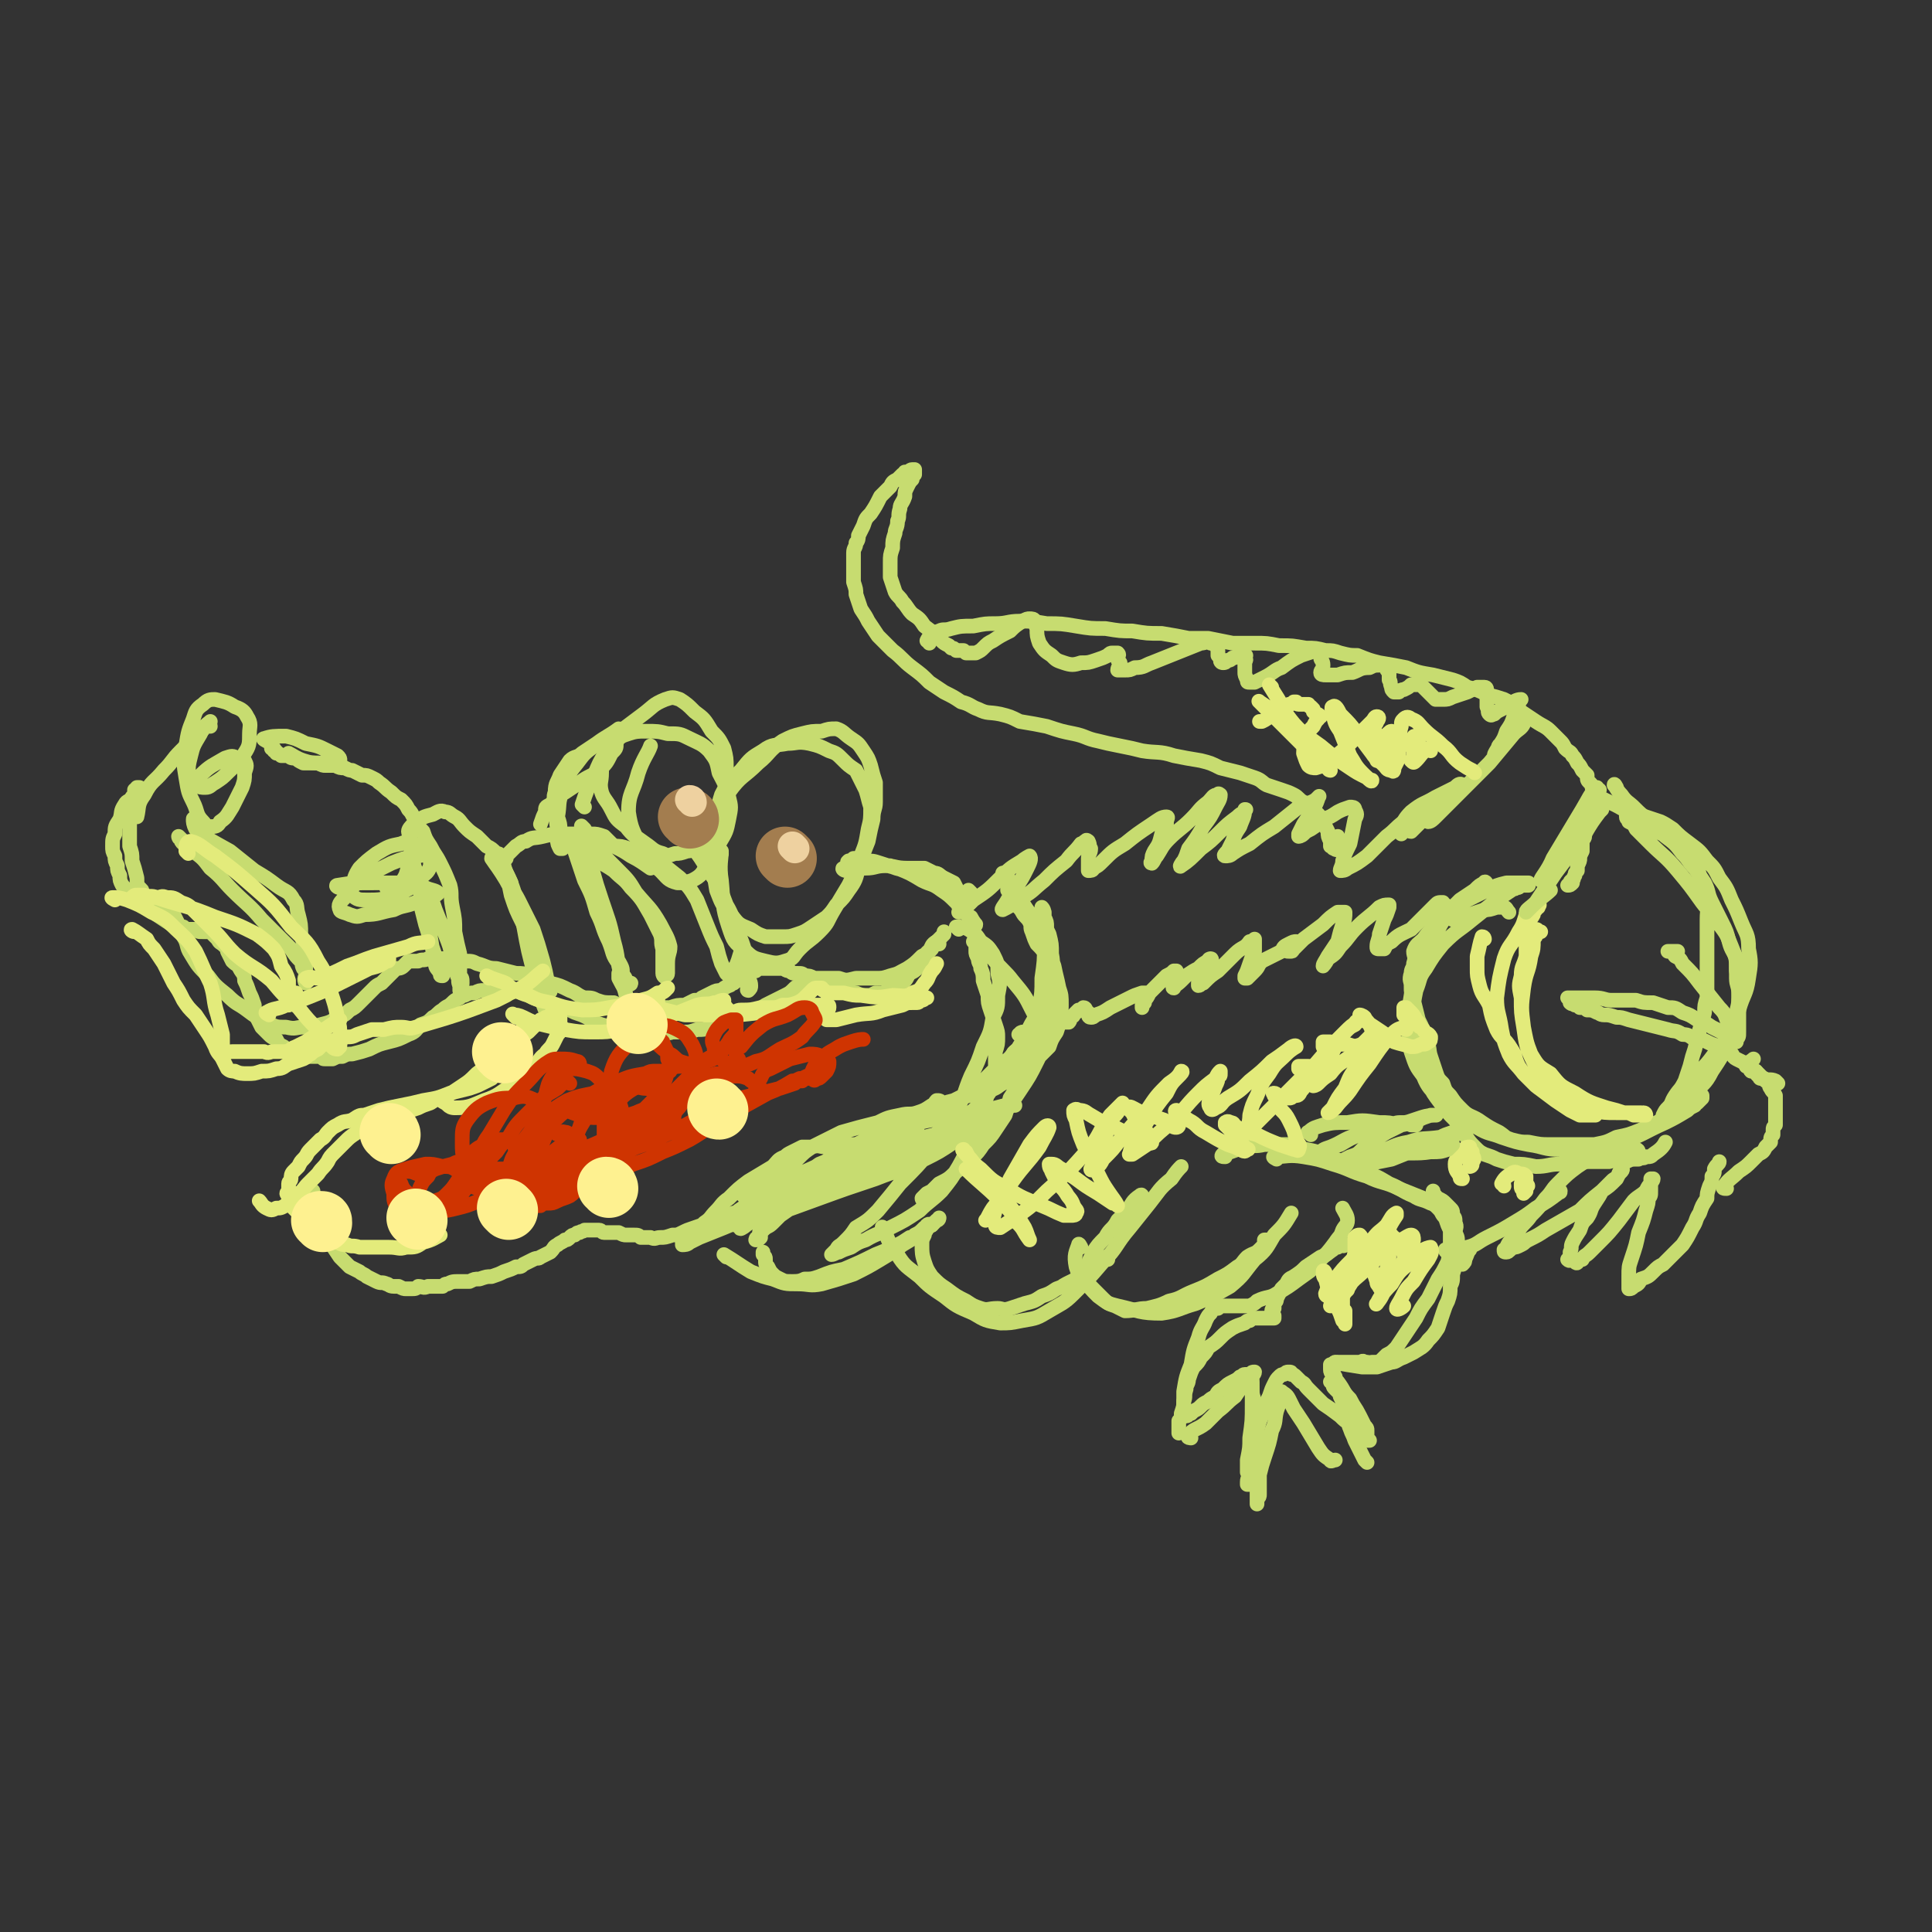 <svg viewBox='0 0 790 790' version='1.1' xmlns='http://www.w3.org/2000/svg' xmlns:xlink='http://www.w3.org/1999/xlink'><rect x="0" y="0" width="790" height="790" fill="#333333" stroke="none"/><g fill='none' stroke='#C7DC70' stroke-width='6' stroke-linecap='round' stroke-linejoin='round'><path d='M560,509c0,0 0,-1 -1,-1 -2,0 -2,1 -4,1 -1,0 -1,0 -2,0 -1,0 -1,0 -2,0 0,0 0,0 -1,0 -1,1 -1,0 -1,0 -1,0 -1,0 -2,1 -1,0 -1,0 -2,1 -3,2 -2,2 -5,3 -3,2 -3,2 -6,4 -2,2 -2,2 -5,4 -2,1 -2,1 -3,3 -1,1 -1,1 -2,2 -1,2 -1,2 -2,4 0,1 0,1 -1,2 0,1 0,1 0,2 0,0 -1,0 -1,1 0,1 0,1 1,2 0,0 0,0 0,0 0,1 0,1 0,1 -1,0 -1,0 -2,0 0,0 0,0 -1,0 0,0 0,0 -1,0 0,0 0,0 -1,0 -1,0 -1,0 -1,0 -1,0 -1,0 -2,0 -1,0 -1,0 -2,1 -1,0 -1,0 -2,1 -3,1 -3,1 -5,2 -3,2 -3,2 -5,4 -2,2 -2,2 -5,4 -1,2 -1,2 -3,4 -1,2 -1,2 -3,4 -1,2 -1,2 -2,5 0,2 -1,2 -1,4 -1,3 0,3 -1,5 0,2 0,2 -1,5 0,2 0,2 -1,3 0,2 0,2 0,3 0,1 0,1 0,1 0,1 0,1 0,1 '/><path d='M487,588c0,0 -2,0 -1,-1 2,-3 3,-2 7,-5 3,-3 3,-3 5,-5 4,-3 3,-3 7,-6 2,-3 2,-3 4,-5 1,-1 1,-1 1,-3 1,0 1,0 1,-1 1,-1 1,-1 2,-1 0,1 -1,1 -1,3 0,1 0,1 0,2 0,4 0,4 1,7 0,7 1,7 1,13 0,6 0,6 1,13 0,3 0,3 0,7 0,2 0,2 0,5 0,1 0,1 -1,2 0,1 0,1 0,1 0,0 0,1 0,1 0,-1 0,-1 0,-2 0,-1 0,-1 0,-2 0,-1 0,-1 0,-2 0,-1 0,-1 0,-2 1,-2 0,-2 1,-4 1,-4 1,-4 2,-7 2,-6 2,-6 3,-11 2,-4 1,-4 2,-8 1,-3 1,-3 2,-5 0,-1 0,-1 0,-2 0,-1 0,-1 0,-1 1,1 2,1 3,3 1,2 1,2 2,4 2,3 2,3 4,6 3,5 3,5 6,10 2,3 2,3 5,5 0,1 1,0 2,0 '/><path d='M559,598c0,0 0,0 -1,-1 -1,-2 -1,-2 -2,-4 -1,-2 -1,-2 -2,-4 -1,-3 -1,-2 -2,-5 -1,-2 0,-2 -1,-5 -1,-2 -1,-2 -2,-5 0,-1 0,-1 -1,-3 0,-1 0,-1 -1,-2 -1,-1 -1,-1 -1,-1 -1,-1 -1,-1 -1,-3 -1,0 -1,0 -1,0 0,0 0,0 0,0 '/><path d='M547,558c0,0 -2,-1 -1,-1 4,1 5,1 11,2 3,0 3,0 6,0 3,-1 3,-1 6,-2 2,0 2,-1 5,-2 2,-1 2,-1 4,-2 3,-2 4,-2 6,-5 2,-2 2,-2 4,-5 1,-3 1,-3 2,-6 1,-3 1,-3 2,-5 1,-3 1,-3 1,-6 1,-2 1,-2 1,-5 1,-3 1,-3 1,-6 0,-3 0,-3 0,-6 0,-2 0,-2 0,-5 0,-2 1,-2 0,-4 0,-2 0,-2 -1,-3 0,-2 0,-2 -1,-3 -1,-1 -1,-1 -2,-2 -1,-1 -1,-1 -3,-2 -1,0 -1,0 -1,-1 -1,-1 -1,-1 -1,-2 0,0 0,0 0,0 '/><path d='M592,512c0,0 -1,0 -1,-1 3,-1 5,0 9,-1 4,-1 4,-2 8,-4 6,-3 6,-3 11,-6 5,-3 5,-3 9,-6 5,-3 5,-3 9,-6 1,-1 1,0 1,-1 '/><path d='M670,471c0,0 0,-1 -1,-1 -2,0 -2,0 -4,0 -4,1 -4,1 -8,1 -3,1 -3,1 -5,2 -4,2 -4,2 -7,4 -4,3 -4,3 -8,7 -3,3 -2,3 -5,6 -3,4 -3,4 -6,7 -2,3 -3,3 -5,6 -2,2 -2,2 -3,4 -1,1 -1,1 -2,3 0,1 0,1 -1,1 0,1 0,1 1,1 1,0 1,-1 3,-2 1,0 1,0 3,-1 2,-1 1,-1 3,-2 4,-2 4,-2 7,-4 7,-4 7,-4 14,-8 4,-4 4,-4 9,-8 3,-2 3,-2 6,-5 1,-2 1,-2 2,-3 0,0 1,-1 0,-1 -1,1 -1,2 -2,4 -1,0 -1,0 -2,1 -1,1 -1,1 -2,2 -1,1 -1,1 -2,2 -1,2 -1,2 -3,5 -2,3 -1,3 -3,6 -2,2 -2,2 -3,5 -2,3 -2,3 -3,5 -1,2 0,2 -1,4 0,1 0,1 0,2 0,1 -1,1 -1,1 1,1 1,0 2,0 1,1 1,1 1,1 1,1 1,0 1,0 1,-1 1,-1 2,-1 1,-2 1,-1 3,-3 2,-2 2,-2 4,-4 4,-4 4,-4 8,-9 3,-4 3,-4 6,-8 2,-2 3,-2 5,-4 1,-2 1,-2 2,-3 0,-1 0,-1 0,-2 1,0 1,0 1,0 0,1 -1,1 -1,3 0,1 0,1 0,2 0,2 0,2 -1,3 0,2 0,2 -1,5 -1,4 -1,4 -3,9 -1,5 -1,5 -3,11 -1,3 -1,3 -1,7 0,1 0,1 0,3 0,1 0,2 0,2 1,0 1,0 2,-1 2,-1 2,-1 3,-3 3,-1 3,-1 5,-3 2,-2 2,-2 4,-3 2,-2 2,-2 4,-4 2,-2 2,-2 4,-4 2,-3 2,-3 4,-7 2,-3 1,-3 3,-6 1,-3 1,-3 3,-6 0,-2 0,-2 1,-5 1,-2 1,-2 1,-4 1,-1 1,-1 1,-3 1,-2 2,-2 2,-3 '/><path d='M706,486c-1,0 -2,0 -1,-1 2,-3 3,-3 6,-6 3,-2 3,-2 5,-4 1,-1 1,-1 3,-3 2,-1 2,-1 3,-3 1,-1 1,-1 2,-2 0,-2 0,-2 1,-3 0,-1 0,-1 0,-2 0,-1 0,-1 1,-2 0,-2 0,-2 0,-3 0,-1 0,-1 0,-3 0,-1 0,-1 0,-3 0,-1 0,-1 0,-3 -1,-2 -1,-1 -2,-3 -1,-1 0,-2 -2,-3 0,-1 -1,-1 -2,-2 -1,-1 -1,-1 -2,-2 -1,0 -1,0 -2,0 -1,-1 0,-1 -1,-2 0,0 -1,0 -1,0 1,-2 2,-2 3,-3 0,0 0,0 0,0 '/><path d='M727,443c0,0 -1,-1 -1,-1 -2,-1 -3,0 -5,-1 0,0 0,0 -1,0 -1,0 0,-1 -1,-1 -1,-1 -1,-1 -1,-2 -1,0 -1,0 -2,-1 -1,-1 -1,-1 -2,-2 -2,-1 -2,-1 -4,-2 -2,-1 -1,-2 -3,-3 -2,-1 -2,-1 -4,-2 -3,-1 -3,-1 -5,-2 -2,-1 -2,-1 -5,-1 -2,-1 -2,-2 -5,-2 -3,-2 -3,-1 -6,-2 -4,-1 -4,-1 -8,-2 -4,-1 -4,-1 -8,-2 -3,-1 -3,-1 -5,-1 -3,-1 -3,-1 -5,-1 -2,0 -2,-1 -3,-1 -2,-1 -2,-1 -4,-1 -1,-1 -1,-1 -3,-1 -1,-1 -1,-1 -2,-1 -1,-1 -1,0 -2,-1 0,0 0,0 0,-1 0,0 -1,-1 -1,-1 1,0 2,0 3,0 1,0 1,0 2,0 1,0 1,0 2,0 2,0 2,0 4,0 4,0 4,1 7,1 5,0 5,0 10,0 3,1 3,1 7,1 3,1 3,1 6,2 3,0 3,0 6,2 3,1 3,1 6,3 3,1 3,1 6,3 2,1 2,1 4,2 2,1 2,1 3,2 1,1 1,1 1,1 1,0 1,0 1,0 1,0 1,0 1,0 0,0 0,0 0,-1 -1,-1 -1,-1 -1,-2 -1,-2 -1,-2 -2,-3 -2,-4 -1,-4 -4,-7 -4,-5 -4,-5 -8,-10 -3,-4 -3,-4 -7,-8 -1,-2 -1,-2 -3,-3 -1,-1 0,-1 -1,-2 -1,0 -1,0 -2,0 0,0 0,0 0,0 2,0 2,0 3,0 0,0 0,0 1,0 '/><path d='M661,322c0,0 -1,-2 -1,-1 1,1 1,2 3,4 2,3 3,3 5,5 3,3 3,3 6,5 3,4 4,4 7,7 4,3 4,3 7,7 3,3 2,3 5,6 2,3 2,3 4,6 2,4 1,4 3,8 2,4 2,4 4,8 2,4 2,4 3,8 1,4 2,4 3,7 0,4 0,4 0,8 0,3 1,3 1,7 0,3 0,3 0,6 0,2 0,2 0,5 0,2 0,2 0,4 0,2 0,2 -1,3 0,1 0,1 0,1 '/><path d='M608,362c0,-1 -1,-2 -1,-1 -2,1 -2,1 -4,3 -3,2 -3,2 -6,4 -4,4 -4,4 -8,8 -4,4 -4,4 -7,8 -2,2 -3,2 -4,5 0,2 1,2 0,5 0,2 -1,2 -1,4 -1,3 0,3 0,5 0,3 0,3 1,6 1,4 1,4 2,8 2,4 2,4 3,8 2,4 1,4 2,7 1,3 1,3 2,6 1,3 1,3 3,5 1,3 1,3 3,5 2,3 2,3 5,6 3,3 4,2 8,5 3,2 3,2 7,4 3,2 2,2 5,3 4,1 4,1 7,1 5,1 5,1 9,1 5,0 5,0 9,0 5,0 5,0 9,0 5,-1 5,-1 9,-3 5,-1 5,-1 10,-3 4,-2 4,-2 9,-4 3,-2 3,-2 6,-3 2,-1 2,-1 4,-2 1,-1 1,-1 3,-2 0,0 0,-1 0,-1 1,0 1,0 1,-1 1,0 1,0 1,-1 0,0 0,0 1,0 0,0 0,1 0,1 -1,1 -1,1 -2,2 -1,0 -1,0 -1,1 -2,1 -2,1 -3,2 -5,3 -5,3 -9,5 -9,4 -9,5 -18,8 -6,3 -7,3 -13,4 -6,0 -6,0 -12,-1 -7,0 -6,-1 -13,-2 -5,-1 -5,-1 -11,-3 -5,-2 -5,-1 -10,-4 -5,-2 -5,-2 -9,-6 -4,-3 -4,-3 -7,-6 -3,-4 -4,-4 -6,-9 -3,-4 -3,-4 -5,-10 -1,-5 -1,-5 -1,-11 0,-6 0,-6 1,-12 1,-6 0,-6 2,-12 3,-5 3,-5 7,-11 3,-5 2,-5 6,-10 3,-3 4,-3 8,-6 4,-2 4,-2 8,-4 4,-2 4,-2 8,-3 2,0 2,0 5,0 2,0 2,0 4,0 0,0 0,0 0,1 0,0 -1,0 -2,0 0,0 0,0 -1,0 -1,1 -1,1 -2,1 -1,1 -1,0 -2,1 -3,2 -3,2 -6,4 -5,4 -5,4 -10,8 -6,5 -6,4 -12,10 -4,5 -4,5 -7,10 -3,4 -2,4 -4,9 -1,5 -1,5 -1,10 0,5 0,5 1,10 0,5 0,5 1,9 2,5 2,5 4,9 2,4 2,4 5,8 3,4 3,4 6,7 2,3 2,3 4,6 2,3 2,3 4,5 2,2 2,2 4,3 3,1 3,1 5,2 3,1 3,1 7,2 4,0 4,0 9,1 5,0 5,-1 10,-1 5,0 5,0 10,-1 5,0 5,0 10,0 3,-1 3,0 7,0 2,-1 2,-1 5,-1 1,-1 2,0 3,-1 2,0 2,0 3,-1 3,-2 4,-3 5,-5 '/></g>
<g fill='none' stroke='#E3EB7B' stroke-width='6' stroke-linecap='round' stroke-linejoin='round'><path d='M607,384c0,0 0,-1 -1,-1 -1,3 -1,4 -2,8 0,3 0,3 0,5 0,3 0,3 1,7 1,4 2,4 4,8 1,5 1,5 3,10 2,4 3,3 6,8 2,3 1,3 3,7 2,3 2,3 5,6 3,3 3,3 7,5 4,3 4,3 8,5 5,2 6,1 11,2 4,1 4,1 9,1 3,0 3,0 6,0 2,0 2,0 4,0 0,1 1,0 1,0 1,0 1,1 1,1 0,0 -1,0 -2,0 -1,0 -1,0 -3,0 -2,-1 -2,-1 -4,-1 -3,-1 -3,-1 -7,-2 -6,-2 -7,-2 -13,-6 -6,-3 -6,-3 -10,-8 -5,-3 -5,-3 -8,-8 -2,-5 -2,-6 -3,-11 -1,-6 -1,-6 -1,-12 -1,-5 -1,-5 0,-9 0,-4 1,-4 2,-8 0,-4 0,-4 0,-8 0,-3 0,-3 1,-5 0,-2 1,-2 2,-4 0,-1 0,-1 1,-2 0,-1 0,-1 1,-1 0,-1 1,-1 0,-1 0,0 0,0 0,0 -1,0 -1,0 -1,0 -1,1 -1,1 -2,2 -1,1 -1,1 -2,2 -1,3 -1,4 -3,7 -3,6 -4,5 -6,11 -2,8 -2,8 -3,16 0,6 1,6 2,13 1,5 1,5 3,10 2,4 3,4 6,8 2,2 2,2 5,5 4,3 4,3 8,6 3,2 3,2 6,4 2,1 2,1 4,2 1,0 1,0 2,0 1,0 1,0 1,0 1,0 1,0 2,0 0,0 0,0 0,0 1,0 2,0 1,0 0,0 -1,0 -2,-1 -1,0 -1,0 -2,0 -2,-1 -2,-1 -3,-2 -2,-1 -2,-1 -4,-2 -3,-3 -3,-2 -6,-5 -4,-6 -5,-6 -8,-12 -3,-6 -3,-7 -4,-14 -1,-8 -1,-8 0,-16 1,-7 2,-6 3,-13 1,-3 1,-3 1,-7 1,-1 1,-1 1,-2 0,-1 -1,-1 -1,-1 0,-1 1,-1 1,-1 1,0 1,1 1,1 1,0 1,0 1,0 '/><path d='M615,485c0,-1 -1,-1 -1,-1 1,-2 2,-3 4,-4 1,-1 2,-1 3,0 2,0 2,0 3,1 0,1 0,1 0,3 1,1 1,1 0,1 0,1 0,1 0,2 0,0 0,0 -1,1 0,0 0,0 0,-1 -1,-1 -1,-1 -1,-2 0,0 0,0 0,-1 0,0 0,0 0,0 '/><path d='M598,482c-1,0 -1,0 -1,-1 -1,-2 -2,-2 -2,-5 0,-2 1,-2 2,-3 0,-2 0,-2 2,-3 0,-1 1,-1 2,-1 0,1 0,1 1,2 0,1 0,1 0,1 1,2 1,2 0,3 0,1 0,1 0,1 0,1 -1,1 -1,1 '/></g>
<g fill='none' stroke='#C7DC70' stroke-width='6' stroke-linecap='round' stroke-linejoin='round'><path d='M467,490c0,-1 0,-2 -1,-1 -3,2 -3,3 -5,6 -2,2 -2,2 -4,4 -2,4 -3,3 -5,7 -3,3 -3,3 -5,6 -1,3 -2,3 -2,6 -1,2 -1,2 0,5 0,2 0,2 2,4 2,2 2,2 4,4 2,2 2,2 5,3 2,1 2,1 4,2 4,0 5,-1 9,-1 4,-1 5,-1 9,-3 5,-1 5,-2 10,-4 5,-2 5,-2 10,-5 4,-2 4,-2 8,-5 2,-1 2,-2 4,-4 3,-2 3,-1 5,-3 1,-1 1,-1 2,-2 0,-1 0,-1 0,-2 1,0 1,0 2,0 '/><path d='M453,515c-1,0 -1,-1 -1,-1 -2,1 -2,1 -4,3 -2,1 -2,2 -4,3 -2,1 -2,1 -4,3 -2,1 -2,1 -4,2 -2,1 -1,1 -4,2 -3,2 -3,2 -6,3 -3,2 -3,2 -7,3 -3,1 -3,1 -6,2 -3,1 -3,0 -5,0 -4,0 -4,1 -7,0 -3,-1 -3,-1 -6,-3 -4,-2 -4,-2 -8,-5 -3,-2 -3,-2 -6,-5 -2,-3 -2,-3 -3,-6 -1,-3 -1,-4 -1,-7 0,-2 0,-2 1,-4 0,-2 1,-1 1,-3 1,-1 0,-1 0,-1 1,-1 2,0 2,0 0,0 -1,-1 -2,0 0,0 0,0 0,1 -1,0 -1,0 -1,0 -2,2 -2,2 -4,3 -1,1 -1,1 -2,1 -3,2 -3,2 -5,3 -4,2 -4,2 -9,4 -6,3 -6,3 -13,6 -5,1 -5,1 -10,3 -3,1 -3,1 -6,1 -2,1 -3,1 -5,1 -3,0 -3,0 -5,-1 -2,-1 -2,-1 -3,-2 -1,-1 -1,-1 -2,-3 -1,-1 -1,-1 -1,-3 0,-1 0,-1 -1,-2 0,0 0,-1 0,-1 '/><path d='M501,473c-1,0 -2,0 -1,-1 4,-1 5,-2 10,-3 3,-1 3,0 7,-1 4,0 4,0 9,0 4,0 4,1 8,2 5,1 5,1 10,3 7,3 7,3 13,6 6,2 6,2 11,5 5,2 5,3 10,5 3,2 3,1 7,3 3,1 4,0 6,3 2,1 2,2 2,4 1,2 1,2 2,4 0,2 1,2 1,4 0,3 0,3 0,5 1,1 1,1 1,2 0,1 0,1 0,2 1,0 1,1 1,1 1,-1 1,-1 1,-2 1,-2 1,-3 2,-4 '/><path d='M536,464c0,-1 -2,-1 -1,-1 2,-2 3,-2 6,-3 4,-1 5,-1 10,-1 6,-1 6,-1 13,0 4,0 4,0 8,1 3,0 3,-1 5,0 0,0 0,0 1,0 0,0 0,0 1,0 0,0 0,0 0,0 -1,0 -1,0 -2,0 -2,-1 -2,-1 -3,-1 -3,0 -3,0 -5,1 -5,1 -5,1 -10,3 -6,2 -6,2 -11,5 -3,1 -3,1 -6,3 -2,1 -2,0 -3,1 -1,0 -1,0 -1,0 0,0 0,0 1,0 2,-2 2,-2 5,-3 5,-2 5,-3 11,-5 6,-2 6,-2 12,-3 7,-2 7,-2 13,-3 2,-1 2,-1 5,-2 1,0 3,0 2,0 -1,0 -3,0 -6,1 -3,1 -3,1 -6,2 -4,2 -4,2 -8,4 -5,3 -5,3 -10,7 -2,2 -2,2 -5,3 -2,1 -4,2 -3,2 0,0 1,-1 3,-1 6,-2 6,-2 12,-3 6,-2 6,-3 12,-4 6,-2 6,-1 13,-2 2,-1 2,-1 5,-2 1,0 2,0 2,0 0,0 0,1 -1,1 -3,2 -3,2 -6,3 -5,2 -5,1 -10,3 -5,2 -5,2 -10,4 -5,1 -5,1 -10,2 -3,1 -3,0 -6,1 0,0 0,1 0,0 1,-1 1,-2 3,-2 4,-3 4,-3 9,-4 6,-2 6,-2 11,-2 6,-1 6,-1 12,-1 2,0 2,0 5,0 1,0 1,0 1,0 -1,1 -1,1 -2,2 -3,1 -3,1 -7,1 -6,1 -9,0 -13,1 '/><path d='M415,433c0,0 -2,0 -1,-1 0,-2 1,-2 3,-3 2,-3 2,-3 4,-6 1,-1 1,-1 3,-2 1,-1 1,-1 3,-2 0,0 1,-1 0,-1 0,1 -1,1 -2,2 -1,0 -2,0 -3,1 -1,0 -1,0 -1,1 -2,0 -2,0 -3,0 0,1 0,1 -1,1 0,0 -1,0 0,0 0,-1 1,-1 2,-1 2,-1 2,-1 4,-1 2,-1 2,-1 5,-2 1,0 1,0 3,0 1,0 1,0 3,-1 0,0 0,0 0,0 1,0 1,0 2,0 0,0 0,0 0,0 0,0 1,0 1,0 1,-1 0,-1 1,-2 0,-1 1,0 1,-1 1,-1 1,-1 2,-2 1,0 1,0 1,0 1,-1 1,-1 1,-1 1,0 1,1 1,1 0,1 0,1 1,1 0,1 0,1 0,1 0,0 0,1 1,1 0,0 0,0 0,0 1,0 1,0 2,-1 3,-1 3,-1 6,-3 4,-2 4,-2 8,-4 2,-1 2,-1 5,-2 1,0 1,0 2,0 0,0 0,1 -1,2 0,1 0,1 0,2 0,0 0,0 -1,1 0,0 0,1 0,1 0,-1 1,-2 1,-3 1,-1 1,-1 2,-3 2,-2 2,-2 3,-3 2,-2 2,-2 4,-4 2,-1 2,-1 3,-2 1,0 1,0 1,0 0,1 0,1 0,2 0,1 0,1 0,2 0,1 0,1 0,1 -1,1 -2,2 -1,2 0,-1 1,-1 3,-3 1,-1 1,-1 2,-2 3,-2 3,-2 5,-3 2,-2 2,-2 4,-3 0,-1 1,-1 1,-1 1,0 0,1 -1,2 -1,3 -1,3 -2,5 -1,2 -1,2 -2,3 0,1 0,1 0,1 1,0 1,-1 2,-1 3,-3 3,-3 6,-5 4,-4 4,-4 7,-7 3,-3 4,-2 6,-5 1,0 2,-1 2,-1 0,1 0,2 0,5 -1,2 -1,2 -2,5 -1,3 -1,3 -2,5 0,1 0,1 0,1 0,0 1,0 1,0 2,-2 2,-2 3,-3 2,-2 1,-2 3,-4 4,-2 4,-2 8,-4 1,-2 1,-2 3,-3 2,-1 2,-1 3,-1 0,0 0,1 0,1 -2,2 -2,1 -3,2 -1,1 -1,1 0,1 0,0 0,0 1,0 1,0 0,-1 1,-1 2,-2 2,-2 4,-4 4,-3 4,-3 8,-6 3,-3 3,-3 6,-5 1,0 2,0 3,0 0,2 0,3 -1,5 -1,3 -1,3 -2,7 -2,3 -2,3 -4,6 -1,2 -2,3 -2,4 0,0 1,-1 2,-3 3,-2 3,-2 5,-5 4,-4 3,-4 7,-8 4,-4 5,-4 9,-8 2,-1 2,-1 4,-1 0,0 0,0 0,1 -1,3 -1,3 -2,5 -1,3 -1,3 -2,6 0,2 -1,3 -1,5 0,1 0,1 1,1 1,0 1,0 2,0 1,-2 1,-2 3,-3 3,-3 4,-3 8,-5 3,-3 3,-3 6,-6 2,-2 2,-2 4,-4 1,-1 1,-1 3,-1 0,0 0,1 1,1 1,1 1,1 1,2 1,1 1,2 1,3 1,0 1,1 1,1 2,0 2,0 3,0 2,-1 2,-1 4,-2 3,-1 3,-1 6,-2 2,0 2,0 5,-1 1,0 2,0 3,0 1,0 1,1 2,2 0,0 0,0 0,0 '/><path d='M397,365c0,0 -1,-1 -1,-1 -1,2 -1,3 -2,6 -1,1 -1,1 -1,2 -1,1 -1,1 -1,1 1,0 1,0 2,-1 2,-2 2,-2 4,-4 6,-4 6,-4 11,-9 4,-4 4,-4 9,-7 1,-1 3,-2 3,-2 1,1 0,3 -1,5 -2,4 -2,4 -4,7 -2,3 -2,3 -4,6 -1,2 -3,4 -2,4 2,-1 4,-2 8,-5 5,-3 4,-3 9,-7 4,-4 4,-4 9,-8 3,-4 3,-3 6,-7 1,0 1,-1 2,-1 0,-1 1,0 1,0 1,2 0,2 1,3 0,2 -1,2 -1,4 0,2 0,2 0,4 0,1 0,1 0,1 1,0 2,0 2,-1 2,-1 2,-1 4,-3 4,-4 4,-4 9,-7 5,-4 5,-4 11,-8 3,-2 4,-3 6,-3 1,0 0,1 0,2 0,3 0,3 -2,5 -1,4 -1,4 -3,7 -1,2 -1,2 -1,4 -1,1 0,1 0,1 1,-1 1,-2 2,-3 2,-3 2,-4 5,-7 4,-4 5,-4 9,-8 4,-4 3,-4 7,-7 2,-2 2,-3 4,-3 0,-1 1,0 1,0 0,2 -1,3 -2,5 -2,4 -2,4 -5,8 -3,5 -3,5 -6,9 -1,3 -1,3 -2,5 -1,1 -2,3 -1,2 3,-2 4,-3 8,-7 4,-3 4,-3 8,-7 3,-3 3,-3 7,-6 1,-1 1,-1 3,-2 0,-1 1,-1 0,-1 0,3 -1,4 -2,7 -2,3 -2,3 -3,6 -1,2 -1,2 -2,4 -1,1 -2,2 -1,2 1,0 2,0 3,-1 3,-2 3,-2 7,-4 5,-4 5,-4 10,-7 5,-4 5,-4 10,-8 3,-2 4,-1 7,-3 1,-1 2,-2 1,-1 0,1 -1,3 -2,5 -2,3 -2,3 -4,6 -1,2 -1,2 -2,4 0,0 0,1 0,1 0,0 1,0 2,-1 1,-1 1,-1 3,-2 3,-2 3,-2 5,-4 3,-1 3,-1 6,-3 2,-1 2,-1 5,-2 1,0 2,0 2,1 1,2 1,2 0,4 -1,5 -1,5 -2,10 -2,4 -2,4 -3,7 0,2 -1,3 -1,4 1,0 2,0 3,-1 4,-2 4,-2 8,-5 4,-4 4,-4 8,-8 4,-3 3,-3 7,-6 2,-2 2,-2 3,-3 1,-1 1,-2 1,-1 0,0 0,1 0,3 -1,1 -1,1 -1,3 0,1 -1,2 0,2 2,-2 3,-3 6,-6 6,-5 9,-7 13,-10 '/><path d='M573,341c0,-1 -2,-1 -1,-1 2,-4 2,-5 5,-8 5,-4 5,-3 10,-6 4,-2 4,-2 8,-4 1,-1 2,-2 3,-1 0,0 -1,1 -3,3 -1,2 -1,2 -3,4 -3,2 -3,2 -6,5 -1,1 -1,1 -2,2 0,1 0,1 0,1 1,0 2,-1 3,-2 4,-4 4,-4 8,-8 7,-7 7,-7 14,-14 5,-6 5,-6 10,-12 2,-2 3,-2 4,-4 0,0 0,0 -1,0 -2,1 -2,1 -4,3 -2,2 -2,2 -4,5 -2,1 -1,2 -2,3 -1,1 -1,2 -1,2 0,-1 1,-2 2,-4 2,-3 2,-3 3,-6 2,-3 2,-3 3,-6 1,-3 1,-3 2,-5 0,-1 1,-2 1,-2 -2,0 -3,1 -5,2 -2,1 -1,1 -3,2 -2,1 -2,1 -3,2 -1,0 -1,1 -2,0 -1,-1 0,-1 -1,-3 0,-1 0,-1 0,-3 0,-2 1,-2 0,-3 0,-1 0,-2 -1,-2 -1,0 -1,0 -3,0 -2,1 -2,1 -4,2 -3,1 -3,1 -6,2 -2,1 -2,1 -4,1 -1,0 -1,0 -3,0 -1,-1 -1,-1 -2,-2 -1,-1 -1,-1 -2,-2 -1,-1 -1,-1 -2,-2 0,0 0,0 -1,0 -2,0 -2,0 -3,0 -1,1 -1,1 -3,2 -1,0 -1,0 -2,1 -1,0 -1,0 -2,0 -1,-1 -1,-1 -1,-2 -1,-2 0,-2 -1,-3 0,-2 0,-2 0,-3 -1,-1 -1,-1 -1,-2 -1,-1 -1,-1 -2,-1 -3,0 -3,0 -5,1 -4,0 -4,1 -7,2 -3,0 -3,0 -6,1 -3,0 -3,0 -5,0 -1,0 -2,0 -2,-1 0,-1 1,-1 1,-3 0,-2 -1,-2 -1,-3 0,-1 0,-2 -1,-2 0,-1 -1,-1 -1,-1 -3,1 -3,1 -6,2 -4,2 -4,2 -8,5 -3,1 -3,2 -7,4 -2,1 -2,1 -4,2 -1,0 -1,0 -2,0 -1,0 -1,0 -1,-1 -1,-2 -1,-2 -1,-3 0,-2 0,-2 0,-4 0,-1 1,-1 0,-2 0,-1 1,-1 0,-1 0,-1 -1,0 -1,0 -1,0 -1,0 -2,0 -1,1 -1,1 -2,1 -1,1 -1,1 -2,1 -1,1 -1,1 -2,1 0,0 -1,0 -1,-1 0,0 0,-1 -1,-2 0,-1 0,-1 0,-2 0,-1 0,-2 -1,-2 -1,-1 -1,-1 -2,-1 -2,-1 -2,0 -4,0 -5,2 -5,2 -10,4 -5,2 -5,2 -10,4 -3,1 -3,2 -7,2 -2,1 -2,1 -4,1 -1,0 -2,0 -3,0 0,-1 1,-2 1,-3 -1,-1 -1,-1 -1,-2 0,-1 1,-1 0,-2 -1,0 -1,0 -2,0 -1,0 -1,0 -2,1 -2,1 -2,1 -5,2 -3,1 -3,1 -6,1 -3,1 -4,1 -7,0 -3,-1 -3,-1 -5,-3 -3,-2 -3,-2 -5,-5 -1,-3 -1,-3 -1,-6 -1,-2 0,-2 -1,-3 0,-1 -1,-1 -2,-1 -1,0 -1,0 -3,1 -3,2 -3,2 -5,4 -4,2 -4,2 -7,4 -2,1 -2,1 -4,3 -1,1 -1,1 -3,2 -1,0 -1,0 -2,0 0,0 -1,0 -1,0 -1,0 -1,0 -1,0 -1,-1 -1,-1 -1,-1 -1,0 -1,0 -1,0 -1,0 -1,0 -1,0 -1,0 -1,0 -1,0 -1,-1 -1,-1 -2,-1 0,0 0,0 -1,-1 -2,-1 -2,-1 -3,-2 -3,-3 -3,-3 -7,-6 -2,-3 -2,-3 -5,-5 -2,-2 -2,-3 -4,-5 -1,-2 -2,-2 -3,-4 -1,-3 -1,-3 -2,-6 0,-3 0,-3 0,-6 0,-3 0,-3 1,-6 0,-3 0,-3 1,-6 0,-2 1,-2 1,-5 1,-2 0,-2 1,-5 0,-2 1,-2 2,-5 0,-2 0,-2 1,-4 1,-2 1,-2 2,-3 0,-1 0,-1 1,-2 0,-1 0,-1 0,-1 0,-1 0,-1 0,-1 -1,0 -1,0 -1,0 -1,0 -1,1 -3,1 0,1 0,1 -1,1 -1,1 -1,1 -2,2 -2,1 -2,1 -3,3 -2,2 -2,2 -4,4 -2,4 -2,4 -4,7 -2,2 -2,2 -3,5 -1,2 -1,2 -2,4 0,1 0,2 -1,3 0,2 -1,2 -1,4 0,2 0,2 0,4 0,2 0,2 0,4 0,2 0,2 0,4 1,3 1,3 1,5 1,3 1,3 2,6 2,3 2,3 3,5 2,3 2,3 4,6 3,3 3,3 6,6 4,3 4,4 8,7 4,3 4,3 7,6 3,2 3,2 6,4 4,2 4,2 7,4 4,1 4,2 7,3 4,2 4,1 9,2 4,1 4,1 8,3 6,1 6,1 11,2 6,2 6,2 11,3 5,1 5,2 10,3 4,1 4,1 9,2 5,1 5,1 9,2 6,1 7,0 13,2 5,1 5,1 11,2 4,1 4,1 8,3 4,1 4,1 8,2 3,1 3,1 6,2 3,1 3,2 5,3 3,1 3,1 6,2 3,1 3,1 5,2 2,1 2,2 4,3 2,2 2,2 5,4 2,2 2,2 3,4 1,2 1,2 2,4 0,2 0,2 1,4 0,1 0,1 0,2 1,0 0,0 1,0 0,1 0,1 1,1 0,0 0,1 1,0 0,-1 0,-1 0,-3 0,-1 0,-2 0,-2 '/><path d='M380,263c0,-1 -1,-1 -1,-1 1,-2 2,-3 5,-4 2,-1 2,0 5,-1 4,-1 4,-1 9,-1 5,-1 5,-1 9,-1 5,0 5,-1 10,-1 5,0 5,0 11,1 6,0 6,0 12,1 6,1 6,1 12,1 6,1 6,1 11,1 6,1 6,1 12,1 6,1 6,1 11,2 4,0 4,0 8,0 5,1 5,1 10,2 4,0 4,0 9,0 5,0 5,0 10,1 6,0 5,0 11,1 4,0 4,0 8,1 3,0 3,0 6,1 4,1 4,1 7,1 5,2 5,2 9,3 6,1 6,1 11,2 5,2 5,2 11,3 4,1 4,1 8,2 3,1 3,1 6,3 4,1 4,1 8,3 4,1 4,1 7,2 4,2 4,2 7,5 3,2 3,2 6,4 3,2 4,2 6,4 2,2 2,2 4,4 1,1 1,1 2,3 2,2 2,1 3,3 1,1 1,1 2,3 1,1 1,1 2,3 1,1 1,1 2,2 0,2 0,2 1,3 1,1 1,1 1,2 1,1 1,1 1,3 0,1 0,1 0,3 -1,2 -1,2 -1,4 -1,1 -1,1 -1,3 0,2 0,2 -1,3 0,2 -1,2 -1,4 0,1 -1,1 -1,3 0,2 0,2 0,3 -1,2 -1,2 -1,3 0,1 0,1 -1,3 0,1 0,1 0,2 -1,1 -1,1 -1,2 -1,1 0,1 -1,2 0,0 -1,0 -1,1 0,0 -1,1 -1,1 1,0 1,0 2,-1 '/><path d='M654,323c-1,0 -1,-1 -1,-1 -3,3 -3,4 -6,9 -3,5 -3,5 -6,10 -3,5 -3,5 -6,10 -2,5 -5,8 -5,9 0,0 4,-3 7,-6 4,-5 3,-5 7,-10 4,-4 3,-5 7,-9 2,-2 3,-3 4,-4 0,-1 0,0 -1,1 -3,4 -3,4 -6,9 -6,8 -6,8 -12,16 -4,6 -4,6 -8,12 -2,2 -4,3 -4,4 0,0 1,-1 2,-2 4,-4 6,-5 8,-7 '/><path d='M655,327c0,0 -2,-1 -1,-1 6,3 7,3 13,7 5,3 5,3 9,6 5,3 5,2 10,6 3,2 3,2 5,6 3,3 3,3 4,7 2,4 2,4 3,9 1,4 0,4 0,9 0,5 0,5 0,9 0,5 0,5 0,9 0,4 0,4 0,7 0,4 0,4 0,7 -1,3 -1,3 -1,6 -1,4 -1,4 -2,7 -1,4 -1,4 -2,8 -1,3 -1,3 -2,7 -1,3 -1,3 -2,6 -2,4 -2,3 -4,6 -2,3 -1,3 -3,5 -1,1 -1,1 -2,3 0,1 0,1 -1,2 0,0 -1,1 -1,1 1,0 1,-1 2,-1 2,-1 2,-1 3,-2 1,-1 1,-1 3,-2 3,-3 3,-3 6,-6 4,-5 5,-4 8,-10 4,-6 4,-6 7,-12 2,-6 2,-6 4,-13 2,-7 3,-6 4,-13 1,-6 1,-7 0,-12 0,-6 -1,-6 -3,-11 -2,-5 -2,-5 -4,-9 -2,-5 -2,-5 -5,-9 -2,-4 -2,-4 -5,-7 -3,-4 -3,-4 -7,-7 -4,-3 -4,-3 -7,-6 -3,-2 -3,-2 -5,-3 -3,-1 -3,-1 -6,-2 -2,0 -2,0 -4,0 -1,-1 -2,-1 -3,-1 -1,0 -1,0 -1,1 0,1 1,1 1,2 2,1 2,1 3,3 3,3 3,3 6,6 5,5 6,5 11,11 5,6 5,6 10,13 3,4 4,4 7,9 3,4 3,4 5,9 2,5 2,5 2,10 1,4 1,4 1,8 0,5 0,5 -1,9 -1,5 -1,5 -3,9 -3,5 -3,5 -6,8 -3,4 -3,4 -7,8 -1,1 -1,2 -3,3 -1,0 -1,0 -1,0 '/><path d='M297,514c0,0 -1,-1 -1,-1 5,3 6,4 11,7 5,2 5,2 9,3 5,2 5,2 10,2 5,0 5,1 10,0 7,-2 7,-2 13,-4 6,-3 6,-3 11,-6 5,-3 5,-3 9,-6 5,-3 5,-3 9,-6 1,-1 1,-1 3,-2 1,-1 1,-1 2,-2 1,0 1,-1 1,-1 '/><path d='M362,503c0,0 -2,-2 -1,-1 2,4 2,6 6,11 3,5 4,5 9,9 4,4 4,4 10,8 5,4 5,4 12,7 5,3 5,3 11,4 4,0 4,0 9,-1 6,-1 6,-1 11,-4 5,-3 6,-3 10,-7 6,-6 6,-6 12,-13 6,-6 5,-7 11,-14 4,-5 4,-5 8,-10 4,-5 4,-6 9,-10 2,-3 3,-4 4,-5 '/><path d='M442,510c0,0 -1,-2 -1,-1 -1,3 -2,4 -1,9 1,3 1,3 3,5 3,4 3,4 6,7 4,3 4,3 8,4 9,2 9,3 18,3 7,-1 7,-2 14,-4 7,-3 7,-3 14,-7 6,-5 5,-5 10,-11 5,-4 5,-5 8,-10 4,-4 4,-4 7,-9 0,0 0,0 0,0 '/><path d='M522,474c0,0 -2,-1 -1,-1 5,0 6,-1 12,0 6,1 6,1 12,3 7,2 7,3 14,5 6,3 7,2 13,5 5,2 5,2 10,4 3,2 3,1 6,4 2,2 1,2 3,4 1,3 1,3 2,5 0,3 0,3 0,6 0,3 0,3 -1,7 -2,4 -2,4 -4,7 -2,4 -2,4 -4,8 -3,4 -3,4 -5,8 -2,3 -2,3 -4,6 -2,3 -2,3 -4,6 -2,2 -2,2 -4,3 -1,1 -1,1 -2,2 -1,1 -1,1 -3,1 -1,0 -1,0 -1,0 -1,0 -1,1 -2,0 0,0 0,0 -1,0 -1,-1 -1,0 -2,0 -2,0 -2,0 -3,0 -2,0 -2,0 -3,0 -1,0 -1,0 -2,0 -2,0 -2,0 -3,1 0,0 0,0 -1,0 0,0 0,0 0,0 0,1 0,1 0,2 0,2 1,1 2,3 0,1 0,1 1,2 3,4 2,4 5,7 2,4 2,3 4,7 1,2 1,2 2,4 1,1 1,1 1,2 0,1 0,1 0,2 0,1 0,1 0,1 0,0 0,0 0,1 0,0 1,0 1,0 -1,-1 -1,-1 -2,-2 -2,-1 -2,-1 -3,-2 -2,-1 -2,-1 -3,-3 -2,-1 -2,-1 -4,-3 -4,-3 -4,-3 -7,-5 -3,-3 -3,-3 -6,-6 -2,-2 -1,-2 -3,-3 -1,-1 -1,-1 -2,-2 -1,-1 -1,-1 -2,-1 0,-1 0,-1 -1,-1 -1,0 -1,0 -2,1 -1,0 -1,0 -2,1 -1,1 -1,1 -2,3 -1,2 -1,2 -2,5 -2,4 -2,4 -3,8 -2,4 -1,4 -3,8 0,3 0,3 -1,7 -1,2 -1,2 -1,5 0,2 0,2 0,4 0,1 -1,1 -1,3 0,0 0,0 0,1 1,0 1,0 1,0 0,-1 0,-1 0,-3 0,-1 0,-1 -1,-2 0,-3 0,-3 0,-5 1,-5 1,-5 1,-9 1,-7 1,-7 1,-14 0,-4 0,-4 0,-8 0,-1 0,-2 -1,-3 0,-1 0,-1 -1,-1 0,0 0,0 -1,0 -1,0 -1,1 -2,1 -1,1 -1,1 -3,2 -2,1 -2,1 -4,3 -2,1 -2,1 -3,3 -2,1 -2,1 -3,2 -2,1 -2,1 -3,2 -1,1 -1,1 -3,2 0,0 0,0 -1,1 -1,0 -1,1 -2,1 0,0 0,-1 -1,-1 0,-2 0,-2 0,-4 0,-2 0,-2 0,-5 1,-6 1,-6 3,-11 1,-6 1,-6 3,-11 1,-4 2,-4 3,-7 1,-2 1,-2 2,-3 1,-2 1,-2 3,-2 1,-1 1,-1 3,-1 2,0 2,0 4,0 1,0 1,0 3,0 2,0 2,0 3,0 2,-1 2,-1 3,-2 4,-2 5,-1 8,-3 5,-3 5,-3 9,-6 4,-3 5,-3 8,-7 4,-4 4,-4 7,-8 2,-3 2,-2 3,-5 1,-2 2,-2 2,-4 0,-2 -1,-3 -2,-5 '/><path d='M392,380c0,0 -1,-1 -1,-1 2,0 3,0 5,1 3,2 3,2 5,5 3,2 3,2 5,5 2,4 2,4 2,8 1,4 1,4 0,9 0,5 0,5 -2,9 -1,6 -1,6 -4,12 -2,6 -2,6 -5,12 -3,7 -2,7 -6,14 -4,8 -4,8 -10,16 -6,7 -6,7 -13,14 -4,5 -4,5 -9,11 -4,4 -4,4 -9,7 -2,3 -2,3 -5,6 -2,2 -2,1 -3,3 -1,1 -2,2 -2,2 1,0 2,-1 3,-1 2,-1 2,-1 5,-2 3,-2 3,-2 6,-3 5,-3 5,-2 10,-5 6,-3 6,-3 12,-7 4,-4 5,-4 9,-8 4,-5 4,-5 7,-10 4,-7 3,-7 6,-14 3,-7 3,-7 5,-13 2,-6 2,-6 4,-11 0,-4 0,-4 0,-9 1,-3 1,-3 1,-6 0,-2 0,-2 -1,-5 -1,-3 -1,-3 -2,-6 -1,-3 -1,-3 -1,-6 -1,-3 -1,-3 -2,-6 0,-2 0,-3 -1,-5 0,-2 -1,-2 -1,-4 -1,-2 -1,-2 -1,-3 0,-1 0,-1 0,-2 0,-1 0,-1 0,-1 0,0 -1,-1 -1,-1 1,1 2,1 3,2 1,1 1,1 2,2 1,2 2,2 3,3 4,5 5,5 8,9 5,6 5,6 8,12 2,4 3,5 2,9 0,4 -1,4 -3,8 -1,3 -1,3 -2,6 -2,4 -2,4 -3,7 -1,3 -1,3 -3,6 -1,4 -1,4 -2,7 -2,3 -2,3 -4,6 -2,3 -2,3 -5,6 -2,3 -2,3 -5,6 -3,3 -3,3 -6,5 -3,3 -3,3 -7,5 -2,2 -2,2 -4,4 -1,0 0,1 -1,2 -1,0 -2,1 -2,0 0,0 1,-1 2,-2 2,-1 2,-1 4,-2 2,-2 3,-2 5,-4 5,-5 6,-5 10,-11 6,-6 6,-6 10,-13 5,-6 5,-6 9,-12 4,-6 4,-6 7,-12 3,-6 3,-6 4,-11 1,-6 0,-6 1,-12 0,-5 0,-5 1,-11 0,-5 1,-5 0,-10 0,-4 0,-4 -1,-8 -1,-2 -1,-2 -2,-5 0,-2 0,-2 0,-4 -1,-1 -1,-2 -1,-2 1,1 1,2 1,4 1,2 1,2 1,4 0,4 -1,4 -1,8 0,6 0,6 -1,13 0,6 0,6 -1,11 -1,5 -2,5 -4,9 -1,3 -1,3 -3,6 -2,3 -2,3 -3,6 -1,2 -1,3 -3,5 -1,2 -1,2 -3,4 -1,2 -1,2 -3,4 -2,2 -2,3 -4,5 -2,2 -2,2 -4,4 -4,3 -5,2 -9,5 -3,2 -3,3 -7,5 -4,1 -4,1 -8,2 -4,1 -4,1 -9,1 -4,1 -4,0 -8,1 -6,0 -6,0 -11,0 -4,0 -4,0 -8,1 -3,0 -3,-1 -6,0 -2,0 -2,0 -4,0 -2,1 -2,1 -4,2 -2,1 -2,1 -3,2 -3,1 -3,2 -5,4 -5,3 -5,3 -10,6 -4,3 -4,3 -8,7 -3,2 -3,3 -5,5 -3,3 -2,3 -5,5 -1,1 -1,1 -3,3 -2,1 -1,1 -3,2 0,1 -1,1 -1,2 -1,1 -1,1 -2,1 0,1 0,1 0,1 1,0 2,0 3,-1 2,-1 2,-1 4,-2 5,-2 5,-2 10,-4 12,-5 12,-5 24,-10 9,-4 9,-4 17,-7 5,-2 4,-2 9,-4 5,-2 5,-2 10,-3 4,-2 4,-2 8,-3 3,-1 3,-1 5,-2 2,0 2,-1 4,-2 1,-1 1,-1 2,-2 1,-1 1,-1 1,-1 1,0 1,0 1,-1 0,0 0,0 0,0 -1,0 -1,0 -1,0 -2,1 -2,1 -4,2 -3,1 -3,0 -5,2 -7,3 -7,3 -15,6 -8,4 -8,3 -16,7 -8,4 -8,4 -16,8 -5,3 -5,3 -10,6 -3,1 -2,1 -5,3 -1,1 -3,2 -2,1 1,-1 3,-3 6,-5 7,-4 7,-3 14,-6 9,-4 9,-4 18,-8 10,-4 10,-4 19,-7 6,-3 6,-3 13,-6 2,0 2,-1 5,-1 0,-1 2,-1 1,0 -1,0 -2,1 -5,1 -4,2 -4,1 -9,3 -5,1 -5,2 -10,3 -6,2 -6,2 -11,4 -5,2 -5,2 -10,4 -4,1 -4,1 -7,2 -1,0 -2,1 -2,0 2,-1 3,-2 6,-4 3,-2 3,-2 7,-4 8,-4 7,-4 15,-7 7,-4 7,-3 14,-6 3,-2 3,-2 6,-3 1,0 2,-1 2,0 0,0 0,0 -1,1 0,1 0,1 -1,2 -3,1 -3,1 -6,2 -4,2 -4,2 -7,3 -7,3 -7,4 -13,6 -6,3 -7,3 -13,6 -5,2 -5,2 -10,4 -3,1 -3,1 -7,3 -1,0 -3,1 -3,1 1,-1 3,-2 5,-4 4,-2 4,-2 8,-4 10,-4 10,-4 20,-7 12,-4 12,-4 25,-7 8,-3 8,-2 17,-4 4,-1 4,-2 8,-3 1,-1 3,-2 2,-1 -1,0 -2,1 -5,2 -3,1 -3,1 -6,2 -6,1 -6,1 -11,3 -8,1 -8,1 -16,3 -7,2 -7,2 -14,5 -6,1 -6,2 -12,4 -4,1 -4,0 -9,2 -5,2 -5,2 -10,4 -4,3 -4,3 -8,6 -3,2 -3,2 -6,4 -1,2 -1,2 -2,3 0,1 0,1 0,2 0,0 0,1 1,1 1,0 1,0 1,0 2,-1 2,-1 3,-1 4,-1 4,-1 8,-2 11,-4 11,-4 22,-8 11,-4 11,-4 23,-8 10,-4 10,-3 20,-8 6,-3 6,-3 12,-7 6,-3 6,-3 11,-6 4,-2 4,-2 7,-5 2,-1 2,-1 4,-3 1,0 1,-1 2,-1 0,-1 1,0 1,0 -2,0 -2,0 -4,0 -4,1 -4,1 -7,2 -6,1 -6,1 -11,2 -8,2 -9,1 -17,3 -9,2 -9,2 -17,6 -7,3 -7,3 -14,7 -5,2 -5,2 -10,4 -4,3 -4,2 -8,5 -5,2 -5,2 -9,4 -3,2 -2,2 -5,3 -2,1 -2,1 -4,2 -1,0 -2,1 -2,1 1,0 1,-1 2,-1 3,-2 3,-3 6,-4 6,-3 6,-3 12,-6 9,-4 9,-4 17,-9 8,-4 8,-4 17,-8 6,-4 6,-3 13,-7 3,-1 3,-2 6,-3 2,-1 2,-2 3,-3 1,0 2,0 1,1 -1,0 -1,1 -3,1 -3,2 -3,2 -6,3 -3,1 -3,0 -7,1 -5,1 -5,1 -9,3 -8,2 -8,2 -15,4 -6,3 -6,3 -12,6 -3,2 -3,2 -6,5 -4,2 -4,2 -7,4 -3,3 -3,3 -6,5 -2,2 -3,2 -5,4 -2,1 -1,2 -2,2 -1,1 -2,0 -2,0 0,0 1,1 2,1 1,-1 1,-1 3,-2 4,-1 4,-1 8,-2 5,-2 5,-2 9,-4 6,-3 6,-3 13,-5 7,-4 7,-3 15,-7 7,-3 7,-3 14,-7 5,-2 5,-3 9,-6 5,-2 5,-2 9,-5 4,-2 4,-2 8,-4 4,-3 4,-3 7,-5 3,-3 3,-3 6,-6 4,-3 5,-3 8,-7 4,-4 4,-4 7,-8 2,-3 2,-4 3,-7 2,-4 2,-4 3,-8 1,-2 1,-3 1,-5 1,-3 1,-3 0,-5 0,-3 0,-3 -1,-6 -2,-3 -2,-3 -4,-5 -1,-2 -1,-2 -2,-5 -1,-2 0,-2 -1,-4 -1,-2 -2,-2 -3,-4 -1,-2 -2,-2 -3,-4 -1,-1 -1,-1 -1,-3 -1,-1 -1,-1 -2,-2 0,-1 0,-1 0,-2 0,-1 -1,-1 -1,-2 0,-1 1,-1 1,-1 0,-1 0,-1 0,-1 -1,0 -1,-1 -1,-1 0,0 -1,0 -1,0 0,1 0,1 1,1 0,2 1,1 2,2 1,2 1,2 2,4 2,2 1,3 3,5 5,8 6,7 10,15 2,5 1,6 3,11 1,5 1,4 2,9 1,3 1,3 1,7 0,2 0,2 -1,5 0,3 0,3 -1,6 -2,3 -2,3 -3,6 -3,3 -3,3 -6,6 -3,3 -4,3 -7,5 -3,2 -3,2 -6,4 -2,1 -2,2 -6,3 -3,1 -4,1 -8,2 -3,1 -3,1 -6,2 -4,1 -4,1 -8,3 -4,2 -4,2 -9,4 -5,2 -5,2 -9,5 -5,3 -5,3 -10,6 -5,3 -5,3 -9,6 -4,3 -4,3 -7,6 -3,2 -4,2 -7,5 -3,2 -3,2 -7,5 -2,3 -2,3 -4,6 -2,2 -2,2 -4,4 -2,2 -2,1 -4,3 -1,1 -1,1 -1,2 0,1 0,1 0,1 -1,1 -1,1 -2,1 0,0 0,-1 1,-1 1,-1 0,-2 1,-3 3,-2 3,-2 5,-4 6,-4 6,-4 11,-8 6,-4 7,-4 13,-7 5,-3 5,-2 11,-5 4,-3 3,-3 7,-5 2,-2 3,-1 5,-3 1,0 2,-1 1,-1 0,-1 -1,0 -2,0 -1,1 -1,1 -3,2 -3,2 -3,2 -5,3 -3,2 -3,2 -6,3 -5,2 -5,2 -10,4 -6,2 -6,2 -12,4 -6,3 -6,3 -12,5 -3,1 -3,1 -7,2 -2,1 -1,2 -3,2 -1,1 -1,1 -2,1 0,0 -1,1 -1,0 0,0 1,0 1,0 1,-1 1,-1 1,-1 0,-1 1,-1 1,-1 0,0 0,1 -1,1 0,0 -1,0 -1,1 -1,0 -1,0 -2,0 0,0 0,0 -1,1 -1,0 -1,0 -2,0 -2,1 -2,1 -3,1 -3,1 -3,1 -5,2 -2,1 -2,1 -5,2 -3,1 -3,1 -5,2 -2,1 -2,1 -4,1 -3,1 -3,1 -5,1 -2,0 -2,1 -4,0 -2,0 -2,0 -4,0 -1,-1 -1,-1 -3,-1 -1,0 -1,0 -3,0 -1,0 -1,0 -3,-1 -1,0 -1,0 -3,0 -1,0 -1,0 -3,0 -1,0 -1,-1 -2,-1 -1,0 -1,0 -3,0 -1,0 -1,0 -3,0 -1,1 -1,0 -2,1 -1,0 -1,0 -2,1 -1,0 -1,0 -2,1 -1,1 -1,1 -2,1 -1,1 -2,1 -3,2 -2,1 -1,1 -3,3 -2,1 -2,1 -4,2 -1,1 -1,0 -3,1 -2,1 -2,1 -4,2 -1,1 -1,1 -3,1 -2,1 -2,1 -5,2 -2,1 -2,1 -5,2 -2,0 -2,0 -5,1 -2,0 -2,0 -4,1 -2,0 -2,0 -4,0 -3,0 -3,0 -5,1 -1,0 -1,0 -2,1 -2,0 -2,0 -3,0 -2,0 -2,0 -3,0 -2,1 -2,0 -4,0 -1,1 -1,1 -3,1 -1,0 -1,0 -2,0 -1,0 -1,0 -3,-1 -1,0 -1,0 -2,0 -2,0 -2,-1 -3,-1 -2,-1 -2,0 -4,-1 -2,-1 -2,-1 -4,-2 -1,-1 -2,-1 -3,-2 -2,-1 -2,-1 -4,-2 -2,-2 -2,-2 -4,-4 -2,-3 -2,-3 -4,-6 -2,-2 -2,-2 -4,-5 -1,-3 -2,-3 -3,-5 -1,-2 -1,-2 -1,-4 -1,-2 -1,-2 -1,-4 0,-1 0,-1 1,-3 0,0 0,0 1,0 '/><path d='M384,386c0,0 -1,-1 -1,-1 -2,1 -2,2 -3,4 -1,0 -1,1 -1,1 -1,1 -1,1 -1,2 0,0 0,0 -1,1 0,0 0,0 0,1 -1,1 -1,1 -2,2 -1,1 -1,1 -3,2 -1,1 -1,2 -2,3 -2,1 -2,1 -3,2 -2,1 -2,1 -3,1 -1,1 -1,1 -3,2 -1,0 -1,0 -3,0 -2,1 -2,1 -3,1 -2,0 -3,0 -5,-1 -2,0 -2,0 -4,-1 -2,0 -2,0 -3,0 -1,-1 -1,-1 -3,-1 -1,0 -1,0 -2,-1 -1,0 -1,0 -2,-1 -1,0 -1,0 -2,0 0,0 0,0 -1,0 0,0 0,0 -1,-1 0,0 0,0 -1,0 0,0 0,0 -1,0 0,1 0,1 -1,1 0,0 0,0 -1,0 0,1 0,1 -1,1 -1,1 -1,0 -2,1 -2,2 -2,2 -4,3 -4,2 -4,2 -8,4 -3,2 -3,2 -7,3 -3,1 -3,1 -6,2 -2,1 -2,1 -5,2 -2,1 -2,1 -5,2 -2,1 -2,1 -5,1 -3,1 -3,1 -5,1 -3,0 -3,0 -5,0 -3,1 -3,0 -5,0 -3,0 -3,0 -6,0 -3,0 -3,0 -7,-1 -3,0 -3,0 -6,-1 -2,-1 -2,0 -5,-1 -3,-1 -3,-1 -6,-3 -2,-1 -2,-1 -5,-2 -2,-1 -2,-1 -5,-2 -3,-1 -3,-1 -6,-2 -3,-1 -3,-1 -6,-2 -2,-1 -2,-1 -4,-2 -2,0 -2,-1 -4,-1 -2,0 -2,0 -4,0 -3,0 -3,0 -5,0 -2,0 -2,0 -3,0 -2,0 -2,0 -4,1 -2,0 -2,0 -4,1 -1,0 -1,0 -2,1 -2,1 -2,1 -3,2 -2,2 -2,1 -4,3 -2,1 -2,2 -4,3 -2,2 -2,2 -5,3 -2,2 -2,3 -5,4 -4,2 -4,2 -8,3 -4,1 -4,1 -8,3 -3,1 -3,1 -7,2 -2,0 -2,0 -4,1 -2,0 -2,0 -4,1 -1,0 -1,0 -3,0 -1,0 -1,0 -1,-1 -1,0 -1,0 -3,0 -1,0 -1,0 -1,0 -1,0 -1,0 -2,0 -1,0 -1,-1 -2,-1 -1,0 -1,0 -3,-1 -1,0 -1,0 -2,-1 -2,0 -2,0 -3,-1 -2,-1 -2,-1 -3,-3 -2,-1 -2,-1 -3,-2 -2,-2 -2,-2 -3,-3 -1,-2 -1,-2 -2,-4 -1,-3 -1,-3 -1,-5 -1,-3 -1,-3 -2,-5 -1,-3 -1,-3 -2,-5 0,-3 -1,-3 -2,-5 -1,-2 -1,-1 -3,-3 -1,-2 -1,-2 -2,-4 0,-1 0,-1 -1,-2 -2,-2 -2,-1 -3,-3 -1,-1 -1,-1 -2,-2 -1,-1 -1,-1 -2,-1 -1,0 -1,0 -2,0 -2,0 -2,0 -3,-1 -1,0 -1,0 -3,0 -1,0 -1,0 -2,-1 -2,0 -2,0 -3,0 -1,-1 -1,-1 -2,-1 -3,-2 -3,-2 -6,-4 -2,-2 -2,-2 -4,-5 -1,-2 -1,-2 -2,-5 -2,-2 -2,-2 -2,-5 -1,-4 -1,-4 -2,-7 0,-3 0,-3 -1,-6 0,-2 0,-2 0,-5 0,-3 0,-3 0,-5 0,-2 0,-2 0,-4 0,-1 0,-1 1,-3 0,-1 0,-1 0,-2 1,0 0,-1 0,-1 1,-1 1,-1 1,-1 0,-1 0,-1 0,-2 1,0 0,0 1,-1 0,0 0,0 1,0 '/><path d='M59,324c0,0 -1,-1 -1,-1 -2,1 -2,1 -4,3 -1,2 -2,1 -3,3 -2,3 -1,3 -2,6 -2,3 -2,3 -2,6 -1,2 -1,2 -1,5 0,2 0,2 1,4 0,2 0,2 1,4 0,2 0,2 1,4 0,2 0,2 1,4 1,1 1,1 2,2 1,1 1,1 2,2 1,1 1,1 2,1 1,1 1,1 3,1 1,0 1,0 2,0 1,0 1,0 2,0 1,0 1,0 2,0 1,0 1,0 2,1 0,0 0,0 1,0 1,1 1,2 1,3 1,1 1,1 2,2 1,2 1,2 2,4 1,3 1,3 2,5 2,3 1,4 3,7 3,5 3,5 7,9 3,4 3,4 8,8 4,4 4,3 8,6 4,3 4,3 8,5 4,2 4,2 8,2 4,1 4,0 7,0 4,0 4,0 7,-1 4,-1 4,-1 7,-3 3,-1 3,-1 5,-3 2,-1 2,-1 4,-3 1,-1 1,-1 3,-3 1,-1 1,-1 3,-3 1,-1 1,-1 3,-2 2,-2 2,-2 4,-4 1,-1 1,-1 2,-2 1,0 2,0 3,-1 1,-1 1,-1 2,-2 2,0 2,0 4,0 2,-1 2,0 4,-1 1,0 1,0 3,0 1,0 1,0 3,0 2,0 2,0 4,0 2,0 2,0 5,1 3,0 3,0 5,1 4,1 4,2 8,2 4,1 4,1 8,2 3,0 3,0 6,1 4,1 4,1 8,3 4,1 4,1 8,3 3,1 3,2 6,3 3,0 3,0 5,1 3,1 3,1 7,1 2,1 2,1 5,1 2,0 2,0 4,0 3,1 3,1 5,1 3,0 3,0 5,0 2,0 2,0 4,0 3,-1 3,-1 6,-1 2,-1 2,-1 4,-2 2,0 2,0 3,-1 2,-1 2,-1 4,-2 2,-1 2,-1 4,-1 1,-1 1,-1 3,-2 1,0 1,-1 2,-1 1,-1 1,-1 2,-2 1,-1 1,-1 2,-2 1,0 2,0 3,-1 1,0 1,0 2,0 1,-1 1,-1 2,-1 1,0 1,0 2,0 1,0 1,0 2,0 1,0 1,0 2,0 1,0 1,0 3,0 1,0 1,1 3,1 1,1 1,1 3,1 2,0 2,0 3,1 2,0 2,0 4,1 2,0 2,0 4,0 3,0 3,0 6,0 3,1 3,1 7,0 4,0 4,0 8,0 3,0 3,0 6,-1 4,-1 3,-1 7,-3 3,-2 3,-2 6,-5 2,-1 2,-1 4,-3 1,-2 1,-2 2,-3 1,-1 1,-1 1,-1 1,-1 1,-1 2,-2 0,0 0,0 0,0 0,-1 0,-1 0,-1 '/><path d='M292,340c0,0 -1,0 -1,-1 0,-2 1,-2 1,-4 3,-6 2,-6 6,-11 5,-7 6,-6 12,-12 5,-4 4,-5 10,-9 4,-2 4,-2 8,-3 4,-1 4,-1 8,-1 3,-1 3,-1 6,-1 3,1 3,2 6,4 3,2 3,2 5,5 2,3 2,3 3,6 1,4 1,4 2,7 0,4 0,4 0,8 0,3 -1,3 -1,7 -1,4 -1,4 -2,9 -2,5 -2,5 -4,11 -1,4 -1,5 -4,9 -2,3 -2,3 -5,6 -2,3 -2,3 -4,5 -3,2 -3,2 -6,4 -3,2 -3,2 -6,3 -3,1 -3,1 -6,1 -3,0 -3,0 -7,0 -3,-1 -3,-1 -6,-3 -5,-2 -5,-2 -8,-6 -4,-4 -4,-5 -6,-10 -1,-6 -1,-6 -1,-13 0,-6 1,-6 1,-13 1,-6 0,-7 2,-13 3,-6 4,-6 8,-10 4,-5 4,-5 9,-8 4,-3 5,-2 10,-3 4,0 4,-1 9,0 4,1 4,1 8,3 3,1 3,1 6,4 2,2 2,2 5,4 2,4 2,4 4,8 1,3 1,4 2,7 0,5 0,5 -1,9 -1,6 -1,6 -3,11 -2,6 -2,6 -5,12 -3,5 -3,5 -6,10 -3,5 -2,5 -6,9 -4,4 -4,3 -8,7 -3,3 -2,4 -6,5 -3,1 -4,1 -8,0 -4,-1 -5,-1 -8,-4 -5,-4 -5,-4 -7,-10 -3,-9 -2,-9 -3,-19 -1,-6 0,-9 0,-12 '/><path d='M346,356c-1,0 -2,-1 -1,-1 3,0 5,0 9,0 4,0 4,-1 8,-1 4,0 4,1 9,1 4,0 4,0 7,0 2,1 2,1 4,2 2,0 2,1 4,2 2,1 2,1 4,2 1,2 1,2 2,4 0,1 0,1 0,3 1,1 1,1 1,2 0,1 0,1 0,1 0,0 0,1 0,1 -1,-1 -1,-2 -2,-3 -1,-1 -1,-1 -1,-2 -2,-1 -2,-1 -3,-2 -3,-2 -3,-2 -6,-4 -4,-2 -4,-3 -8,-4 -4,-2 -5,-1 -9,-3 -3,0 -3,0 -7,-1 -2,0 -2,0 -5,-1 -2,0 -2,0 -3,0 -1,0 -1,0 -2,0 0,0 -1,1 0,0 0,0 1,0 2,-1 2,0 2,0 4,1 4,0 4,0 7,1 3,1 3,1 7,2 5,2 5,2 10,5 4,2 4,1 8,4 3,2 3,2 6,5 2,2 2,2 4,4 1,2 1,2 2,3 1,1 2,3 2,2 0,0 -1,-1 -2,-3 '/><path d='M239,330c0,0 -1,-1 -1,-1 2,-6 2,-6 5,-12 2,-5 2,-5 5,-10 3,-4 3,-4 7,-9 4,-3 4,-3 8,-6 4,-3 4,-4 9,-6 3,-1 3,-1 6,0 3,2 3,2 6,5 4,3 4,3 7,8 3,3 3,3 5,7 1,4 1,4 1,8 0,4 0,4 0,7 0,4 1,4 0,7 0,3 -1,3 -2,5 0,3 0,3 -2,5 -1,2 -1,2 -3,4 -2,2 -2,2 -4,4 -2,1 -3,2 -5,2 -3,1 -3,1 -5,1 -3,1 -3,1 -5,0 -4,-1 -4,-2 -7,-4 -4,-3 -5,-3 -8,-7 -4,-3 -4,-3 -6,-7 -2,-4 -3,-4 -4,-7 -1,-4 0,-4 0,-8 0,-4 0,-4 2,-7 1,-4 2,-4 4,-6 2,-2 2,-2 5,-3 3,-1 4,-1 7,-1 5,0 5,0 9,1 5,0 5,0 9,2 4,2 5,2 8,5 3,4 3,4 4,9 2,4 3,5 4,10 1,4 1,4 0,9 -1,5 -1,5 -4,10 -2,5 -1,5 -5,9 -2,3 -2,4 -6,6 -3,1 -3,1 -6,1 -4,-1 -4,-2 -7,-5 -5,-4 -5,-4 -8,-10 -3,-6 -4,-7 -5,-14 0,-8 2,-8 4,-16 2,-6 4,-8 5,-11 '/><path d='M254,299c0,0 0,-1 -1,-1 -4,3 -5,3 -9,6 -3,2 -3,2 -6,4 -2,2 -3,1 -5,3 -2,3 -2,3 -4,6 -1,3 -2,3 -2,7 -1,2 0,3 0,5 1,3 1,3 1,5 1,3 1,3 1,5 1,2 1,2 1,4 0,1 0,1 0,3 0,1 0,1 0,1 -1,0 -1,0 -1,0 -1,-2 -1,-2 -1,-3 -1,-2 -1,-2 0,-4 0,-3 -1,-3 0,-6 1,-5 0,-6 2,-10 2,-7 2,-7 6,-12 3,-4 3,-4 7,-7 3,-2 4,-2 7,-3 1,0 2,1 2,2 0,2 0,2 -2,4 -2,4 -2,4 -5,7 -4,3 -4,2 -8,5 -3,2 -3,2 -6,4 -2,1 -2,1 -4,3 -1,1 -1,1 -2,2 -2,1 -2,1 -2,3 -1,2 -1,2 -2,5 0,0 0,0 0,0 '/><path d='M295,349c0,0 0,-1 -1,-1 -1,1 -1,2 -3,2 -1,1 -1,1 -2,0 -1,0 -1,-1 -2,-2 0,-1 0,-1 0,-3 0,-1 0,-1 0,-2 -1,-1 -1,-1 -1,-2 -1,0 -1,-1 -2,-1 0,-1 0,0 -1,-1 -1,0 -1,0 -2,-1 0,0 -1,0 -1,0 -1,0 -1,0 -1,0 -1,0 -1,-1 -2,-1 0,0 0,0 0,0 0,1 0,1 0,2 1,1 1,1 2,2 5,7 6,7 10,14 5,7 5,7 8,15 3,5 2,5 4,10 2,4 2,4 3,7 1,3 1,4 1,7 1,3 0,3 1,5 0,2 1,2 1,4 0,1 0,1 -1,2 0,0 0,0 0,0 -1,0 0,-1 0,-2 -1,-1 -1,-1 -2,-2 0,0 0,0 0,-1 0,-1 0,-1 0,-1 '/><path d='M239,339c0,0 -2,-2 -1,-1 1,2 1,3 4,6 5,6 5,6 10,11 5,5 5,5 8,10 5,6 6,6 10,13 2,4 3,5 4,9 0,3 -1,3 -1,7 0,2 0,2 0,4 0,1 -1,1 -1,1 0,1 -1,0 -1,-1 0,-1 0,-1 0,-2 0,-2 0,-2 0,-3 0,-2 0,-2 0,-5 -1,-3 0,-3 -1,-6 -2,-4 -2,-4 -4,-8 -3,-5 -3,-6 -8,-11 -3,-4 -3,-3 -7,-7 -3,-2 -3,-2 -7,-4 -2,-1 -2,-1 -4,-2 -1,0 -1,-1 -2,-1 -1,0 -1,0 -2,0 0,-1 0,-1 0,-1 0,-1 0,-1 1,-1 1,0 1,0 3,-1 2,0 2,0 5,0 3,-1 3,-1 6,0 3,0 3,0 6,1 6,2 6,2 11,4 5,4 5,4 10,8 4,4 4,4 7,9 2,5 2,5 4,10 2,5 2,5 4,9 1,4 1,4 2,7 1,2 1,2 2,4 1,1 1,1 1,1 1,0 1,-1 2,-2 2,-4 2,-5 3,-8 '/><path d='M168,341c0,0 -1,0 -1,-1 0,-1 1,-2 2,-3 4,-3 4,-3 8,-4 2,-1 3,-2 5,-1 2,0 2,1 4,2 2,1 2,2 4,4 2,2 2,2 5,4 2,2 2,2 4,4 2,1 2,1 4,3 1,0 1,0 2,1 1,0 1,0 2,1 0,0 -1,1 -1,1 0,0 1,-1 1,-2 0,0 0,0 1,-1 0,0 0,0 1,-1 1,-1 1,-1 2,-2 2,-1 2,-2 4,-2 3,-2 3,-1 7,-2 4,-1 4,-1 8,-1 3,0 3,0 7,0 2,0 2,0 5,0 2,0 2,0 5,1 2,2 2,2 4,4 4,2 4,2 7,4 4,2 5,3 8,5 '/><path d='M206,354c-1,0 -2,-2 -1,-1 2,4 3,5 5,11 2,7 2,7 4,14 2,11 2,11 5,22 2,9 4,13 6,18 '/><path d='M236,344c0,-1 -1,-2 -1,-1 0,1 0,2 0,5 2,6 2,6 4,12 3,6 3,6 5,13 3,6 2,6 5,12 2,5 1,5 4,9 1,3 1,3 2,5 1,1 1,2 1,3 1,0 1,0 1,0 1,1 1,0 1,0 0,0 -1,0 -2,-1 -1,-1 0,-1 -1,-2 -1,-2 0,-2 -1,-4 -2,-4 -3,-4 -4,-8 -3,-7 -3,-7 -5,-14 -2,-6 -2,-6 -3,-12 -1,-4 -2,-4 -2,-8 -1,-2 -1,-2 -1,-4 0,-1 0,-1 0,-1 0,0 1,0 1,1 2,3 1,3 2,6 2,7 2,7 4,13 3,9 3,8 5,17 2,7 1,7 3,14 1,4 1,4 2,8 1,2 0,2 0,3 0,1 0,2 0,1 0,-1 1,-2 0,-4 -1,-4 -1,-3 -3,-7 0,-1 0,-1 0,-2 '/><path d='M202,352c0,0 -1,-2 -1,-1 2,3 3,4 6,9 2,4 3,4 5,8 3,6 3,6 6,12 2,6 2,6 4,13 1,4 1,4 2,9 1,2 1,2 1,3 0,1 0,0 0,0 -1,-3 -1,-3 -2,-6 -2,-5 -3,-5 -5,-10 -2,-6 -2,-6 -4,-11 -3,-6 -3,-6 -5,-12 -1,-5 -1,-5 -3,-9 0,-2 0,-2 0,-3 0,-1 0,0 0,0 1,3 1,3 3,7 0,0 0,0 0,1 '/><path d='M169,347c0,0 -1,-1 -1,-1 0,2 0,3 1,5 0,4 1,4 2,8 1,6 2,6 3,12 1,6 1,6 2,12 1,6 1,6 2,11 0,2 1,2 2,4 0,1 0,1 1,1 0,0 0,0 0,-1 0,-1 0,-1 -1,-3 -1,-2 -1,-2 -2,-4 -1,-3 -1,-3 -2,-6 -1,-4 -1,-4 -2,-7 -1,-4 -1,-4 -2,-8 0,-3 0,-3 0,-6 0,-1 0,-2 1,-1 1,0 1,1 2,2 2,4 2,4 3,7 2,5 2,5 4,10 2,5 2,5 3,10 1,4 1,4 2,7 1,2 0,2 1,4 0,1 0,1 0,2 0,0 0,0 0,0 0,-1 1,-1 1,-3 0,-2 0,-2 -1,-3 0,-2 0,-2 0,-4 0,-3 0,-3 0,-5 -1,-4 -1,-4 -2,-9 0,-5 0,-5 -1,-10 -1,-5 0,-5 -1,-9 -2,-5 -2,-5 -4,-9 -2,-4 -2,-3 -4,-7 -2,-3 -2,-3 -3,-6 -2,-2 -2,-2 -3,-5 -2,-2 -1,-2 -3,-4 -1,-2 -1,-2 -3,-4 -2,-1 -2,-1 -4,-3 -3,-2 -2,-2 -5,-4 -1,-1 -1,-1 -3,-2 -2,-1 -2,-1 -4,-1 -2,-1 -2,-1 -4,-2 -1,0 -1,0 -3,-1 -2,0 -2,0 -4,-1 -2,0 -2,0 -4,0 -1,0 -1,0 -3,-1 -2,0 -2,0 -4,0 -1,0 -1,0 -2,0 -2,-1 -2,-1 -3,-2 -2,0 -2,0 -3,-1 -2,0 -2,0 -3,0 -1,-1 -1,-1 -2,-1 0,-1 0,-1 -1,-1 0,0 0,-1 0,-1 0,0 -1,0 -1,0 0,0 0,0 0,-1 '/><path d='M83,321c0,0 -1,0 -1,-1 0,-1 -1,-2 0,-3 4,-4 5,-4 10,-7 3,-1 3,-1 5,0 2,0 2,0 3,1 1,2 1,2 0,5 0,3 0,3 -1,6 -2,4 -2,4 -4,8 -2,3 -2,4 -5,6 -1,2 -2,2 -4,2 -2,0 -2,-1 -3,-2 -3,-3 -2,-4 -4,-8 -2,-4 -2,-4 -3,-10 -1,-6 -1,-6 0,-13 1,-6 1,-6 3,-11 1,-3 1,-4 4,-6 2,-2 3,-2 5,-2 4,1 5,1 8,3 3,1 4,2 5,4 2,3 1,4 1,7 0,4 0,5 -2,8 -2,4 -3,4 -7,8 -2,2 -2,2 -5,4 -2,1 -2,2 -4,2 -2,0 -2,0 -4,-1 -2,-2 -2,-2 -3,-4 0,-4 0,-4 1,-8 1,-4 1,-4 4,-9 1,-3 3,-4 4,-5 '/><path d='M109,303c0,0 -2,-1 -1,-1 3,-1 4,-1 9,-1 4,1 4,1 8,3 5,1 5,1 9,3 2,1 2,1 4,2 1,1 1,1 1,2 0,0 0,1 -1,1 -1,0 -1,0 -2,0 -2,0 -3,0 -5,0 -3,0 -4,0 -7,-1 -3,-1 -4,-2 -6,-3 '/><path d='M86,297c0,0 0,-1 -1,-1 -2,2 -2,3 -5,5 -3,3 -3,3 -6,6 -4,4 -3,4 -7,8 -4,5 -5,4 -8,10 -3,4 -2,5 -3,9 '/><path d='M139,363c-1,0 -2,-1 -1,-1 6,-1 7,-1 15,-1 6,0 6,0 12,0 4,1 4,1 9,2 2,1 4,1 5,2 1,0 -1,1 -2,2 -3,1 -3,1 -7,2 -5,2 -5,1 -9,3 -6,1 -6,2 -12,2 -3,1 -3,1 -6,0 -2,-1 -4,-1 -4,-2 -1,-2 0,-3 2,-5 3,-4 3,-5 8,-8 5,-3 5,-3 11,-6 5,-2 5,-2 10,-3 3,0 3,-1 5,0 1,1 1,2 1,4 -1,3 -2,3 -4,5 -2,3 -2,3 -6,5 -3,2 -3,2 -7,3 -4,1 -4,1 -9,1 -3,0 -4,0 -6,-2 -1,-1 -1,-2 0,-4 1,-3 1,-4 3,-7 3,-3 3,-3 7,-6 5,-3 5,-3 10,-4 2,-1 3,-1 5,0 1,0 2,1 2,3 -1,3 -2,3 -4,6 -1,4 -1,4 -3,7 -2,2 -2,2 -4,3 -1,0 -1,-1 -2,-1 0,0 0,0 0,0 '/><path d='M80,336c0,0 -1,-2 -1,-1 0,1 0,2 1,4 6,5 7,5 14,9 5,4 5,4 10,8 5,3 5,3 9,6 4,3 5,2 7,6 2,2 1,3 2,6 1,4 1,4 1,8 1,4 2,4 2,9 0,3 0,3 0,7 0,2 -1,2 0,4 0,0 0,0 0,0 0,-1 0,-2 0,-3 0,-2 0,-2 -1,-3 -1,-2 0,-2 -1,-3 -2,-2 -2,-2 -4,-5 -6,-6 -6,-6 -12,-12 -5,-6 -6,-6 -12,-12 -4,-4 -4,-5 -9,-9 -3,-4 -3,-4 -7,-7 -2,-2 -2,-2 -4,-3 -1,-1 -1,-1 -1,-2 -1,0 -1,-1 -1,-1 0,0 1,1 2,2 2,1 2,1 3,1 3,2 3,2 6,3 3,2 3,2 5,4 '/></g>
<g fill='none' stroke='#E3EB7B' stroke-width='6' stroke-linecap='round' stroke-linejoin='round'><path d='M77,349c0,0 -1,-1 -1,-1 0,-2 0,-4 2,-4 4,1 5,3 10,6 8,6 8,6 16,13 8,7 8,7 15,16 6,6 7,6 11,14 4,6 3,6 5,12 2,6 2,6 3,11 1,4 1,4 1,8 0,2 0,2 0,4 -1,1 -1,1 -1,1 -2,0 -2,-1 -3,-2 -3,-3 -3,-3 -5,-6 -4,-4 -4,-4 -8,-9 -6,-5 -6,-5 -11,-11 -7,-6 -8,-5 -15,-11 -5,-5 -4,-5 -10,-11 -3,-3 -3,-3 -6,-6 -3,-3 -3,-3 -6,-4 -3,-2 -3,-2 -6,-2 -2,-1 -2,0 -4,0 -2,0 -2,0 -4,0 -2,0 -2,0 -3,0 -1,0 -1,0 -1,0 -1,1 -1,1 -1,1 0,0 0,0 -1,0 0,-1 0,-1 0,-1 1,-1 1,-1 2,-1 1,0 1,0 3,0 2,1 3,0 5,1 12,4 12,3 24,8 9,3 9,3 17,7 4,3 4,3 7,6 2,3 2,3 3,7 2,3 2,3 3,6 0,3 0,3 0,6 0,2 0,2 0,3 0,1 0,1 0,1 1,-2 1,-3 2,-5 0,0 0,0 1,0 '/><path d='M110,415c0,0 -2,-1 -1,-1 3,-2 4,-1 8,-3 6,-2 6,-2 11,-4 5,-2 5,-2 11,-5 6,-3 6,-3 12,-6 4,-1 4,-1 7,-3 1,0 1,0 1,-1 '/><path d='M126,401c0,-1 -1,-1 -1,-1 2,-1 3,0 5,0 6,-2 6,-2 12,-5 6,-2 5,-2 11,-4 7,-2 7,-2 14,-4 4,-2 4,-1 8,-2 '/><path d='M55,381c-1,0 -2,-1 -1,-1 2,1 3,2 6,4 1,2 1,2 3,4 2,3 2,3 4,6 2,4 2,4 4,8 2,3 2,3 4,7 2,3 2,3 5,6 2,3 2,3 4,6 2,3 2,3 4,7 1,3 2,3 3,5 1,2 1,2 2,4 1,1 2,1 3,1 2,1 3,1 5,1 3,0 3,0 6,-1 3,0 3,0 6,-1 3,0 3,-1 5,-2 3,-1 3,-1 6,-2 2,-1 1,-1 3,-2 1,-1 1,-1 3,-2 1,-1 1,-1 2,-2 1,0 0,0 1,0 1,-1 1,-1 2,-1 1,-1 1,0 3,-1 2,0 2,0 3,-1 3,0 3,0 5,-1 3,-1 3,-1 6,-2 2,0 2,0 5,0 4,-1 4,-1 7,-1 3,0 3,1 6,0 17,-5 17,-5 33,-11 2,-1 2,-1 4,-2 3,-2 3,-1 6,-3 5,-3 5,-4 9,-7 '/><path d='M47,368c0,0 -2,-1 -1,-1 2,0 3,0 6,1 5,2 5,2 10,5 4,2 5,2 8,5 5,5 6,5 10,11 3,6 3,7 6,13 2,6 1,7 3,13 1,4 1,4 2,8 0,2 0,3 0,5 0,1 -1,2 0,2 2,1 2,0 4,0 2,0 2,0 4,0 2,0 2,0 5,0 2,0 2,0 4,0 2,1 2,0 4,0 2,0 2,0 4,0 3,0 2,-1 5,-2 2,-1 2,-1 4,-2 3,-2 3,-2 6,-4 3,-2 3,-2 6,-4 1,-1 1,0 2,-1 '/><path d='M215,420c0,0 -1,-2 -1,-1 0,1 0,2 0,4 -1,3 -1,3 -3,6 -1,2 -1,2 -2,4 -1,2 -1,2 -2,4 -2,1 -2,1 -3,2 -2,1 -2,1 -3,2 -2,1 -2,1 -4,2 -2,1 -2,1 -5,2 -4,1 -4,1 -8,2 -5,2 -5,2 -11,3 -4,1 -4,1 -9,2 -5,1 -5,1 -9,2 -3,1 -3,1 -6,2 -2,0 -2,0 -5,2 -3,1 -3,0 -6,2 -2,1 -2,1 -4,3 -1,1 -1,2 -3,3 -2,2 -2,2 -4,4 -2,2 -1,2 -3,4 -1,1 -1,1 -2,3 -1,1 -1,1 -2,2 -1,1 -1,2 -1,3 0,1 -1,1 -1,2 0,1 0,1 0,3 -1,1 -1,1 0,2 0,1 0,1 0,2 0,1 0,1 1,2 1,1 1,1 2,2 2,2 2,2 4,4 2,2 2,2 4,4 3,2 3,2 5,3 2,1 2,1 4,2 2,1 2,1 4,1 2,1 2,0 5,1 3,0 3,0 6,0 3,0 3,0 6,0 4,0 4,1 7,0 4,0 4,0 7,-2 4,-1 5,-2 7,-3 '/><path d='M182,451c0,0 -2,-1 -1,-1 2,1 2,3 5,3 6,0 7,-1 12,-3 6,-2 6,-3 11,-6 5,-4 5,-4 9,-8 3,-2 2,-3 5,-5 1,-2 2,-2 3,-4 1,-2 1,-2 2,-4 1,-1 1,-1 1,-2 1,-1 1,-1 0,-2 0,0 0,0 0,-1 0,-1 0,-1 0,-1 0,-1 0,-1 0,-1 0,-1 0,-1 0,-2 0,0 0,0 0,0 0,0 0,-1 0,-1 0,0 -1,0 -1,0 -1,1 -1,1 -2,1 -1,1 -1,1 -1,1 -1,1 -1,1 -2,1 -1,1 -1,1 -2,1 -3,3 -3,3 -5,5 -7,5 -7,5 -13,10 -4,4 -4,4 -8,7 -3,3 -3,3 -6,5 -3,2 -3,2 -6,4 -4,1 -4,1 -7,3 -3,1 -3,1 -5,2 -3,1 -3,1 -6,2 -3,2 -3,1 -6,2 -3,1 -3,1 -5,2 -2,1 -2,1 -4,2 -2,1 -2,1 -4,2 -3,2 -3,2 -5,4 -2,2 -2,2 -4,4 -2,2 -2,2 -3,4 -2,3 -2,2 -4,5 -2,2 -2,2 -4,4 -2,2 -2,3 -4,4 -2,2 -2,3 -4,4 -3,2 -3,2 -5,2 -2,1 -2,1 -4,0 -2,-1 -2,-2 -3,-3 '/><path d='M211,416c-1,-1 -2,-2 -1,-1 1,0 2,0 4,1 4,2 4,2 8,3 4,1 4,1 9,2 6,1 6,1 12,1 5,0 5,0 11,-1 5,-1 5,-2 10,-3 5,-2 5,-2 11,-3 5,-2 5,-2 10,-4 4,-1 4,0 7,-1 2,0 2,-1 4,-1 0,0 0,1 0,1 0,1 0,1 0,1 0,1 0,1 1,1 0,1 0,1 1,1 0,0 0,1 0,1 1,0 1,0 2,0 1,0 1,-1 3,-1 4,0 4,0 8,-1 6,0 6,0 11,0 5,0 5,-1 9,-1 2,0 2,0 5,0 1,0 1,-1 2,0 1,0 1,0 1,1 0,1 -1,1 -1,2 0,1 0,1 0,1 0,1 0,2 0,2 1,0 1,0 2,0 1,0 1,0 2,0 4,-1 4,-1 8,-2 6,-1 6,0 11,-2 4,-1 4,-1 8,-2 2,-1 2,-1 4,-1 0,0 0,0 1,0 0,0 0,0 0,0 1,0 1,0 1,0 1,0 1,-1 2,-1 1,0 1,-1 2,-1 '/><path d='M200,400c0,0 -1,-1 -1,-1 2,1 2,1 5,2 3,1 3,1 5,3 3,1 3,2 7,3 4,2 4,2 9,3 6,2 6,2 13,3 5,0 6,0 11,-1 6,-1 6,-1 13,-3 4,-1 4,-1 7,-3 2,0 2,-1 3,-1 1,-1 1,-1 1,-1 0,0 -1,0 -1,1 -1,1 -2,1 -3,2 0,1 0,1 0,2 0,1 -1,1 0,1 0,1 0,2 1,2 1,1 1,1 2,1 4,1 4,1 8,2 8,0 8,0 16,0 7,0 7,0 15,-1 5,-1 4,-1 9,-3 3,0 3,0 6,-1 2,-1 2,-1 4,-3 1,-1 1,-1 2,-2 1,-1 1,-1 2,-1 1,0 1,0 2,0 0,0 0,1 1,1 0,0 0,0 1,1 1,0 1,0 3,0 2,0 2,0 4,0 4,1 4,1 7,1 7,1 7,1 13,0 4,0 5,1 8,-1 3,-1 3,-1 5,-4 2,-2 1,-2 3,-5 1,-1 1,-1 2,-3 '/></g>
<g fill='none' stroke='#CF3401' stroke-width='6' stroke-linecap='round' stroke-linejoin='round'><path d='M237,435c0,0 0,-1 -1,-1 -3,-1 -4,-1 -7,-1 -3,0 -3,0 -6,2 -4,3 -4,4 -8,8 -5,5 -5,5 -9,11 -3,5 -3,5 -6,10 -3,4 -2,4 -5,9 -2,2 -2,2 -3,5 -1,1 -1,1 -1,2 0,1 1,1 2,1 2,1 2,1 4,0 3,0 3,0 6,0 5,0 5,0 10,-1 7,-1 7,-1 13,-2 8,-2 8,-2 15,-5 7,-3 7,-3 14,-8 6,-4 6,-4 11,-9 5,-5 5,-5 10,-10 3,-3 3,-3 7,-7 2,-2 2,-3 5,-5 2,-2 4,-2 5,-3 '/><path d='M233,443c0,0 -1,-1 -1,-1 -2,1 -2,1 -4,3 -3,2 -4,2 -7,5 -3,3 -3,3 -6,6 -4,4 -4,4 -7,9 -3,3 -3,3 -5,6 -2,2 -2,2 -3,3 0,1 0,2 0,3 -1,0 -2,1 -2,1 2,1 3,0 5,0 3,0 3,0 5,0 4,0 4,0 8,0 6,0 6,0 12,0 8,-1 8,-1 16,-3 6,-2 6,-2 12,-4 6,-3 6,-2 12,-5 4,-2 4,-2 9,-4 5,-3 5,-3 10,-5 4,-2 4,-2 8,-4 4,-2 4,-3 8,-4 4,-1 4,-1 8,-2 4,-1 4,-1 8,-2 3,-1 3,-1 6,-2 1,-1 1,-1 3,-1 1,-1 1,-1 2,-1 1,-1 2,-1 2,-1 0,0 -1,0 -2,0 -2,1 -2,1 -3,1 -2,1 -2,1 -3,1 -5,3 -5,3 -10,5 -9,5 -9,5 -18,10 -7,4 -7,5 -14,9 -6,3 -6,3 -11,5 -6,3 -6,3 -12,5 -6,3 -6,2 -12,5 -4,2 -4,1 -9,4 -3,1 -2,2 -5,4 -2,1 -3,1 -5,2 -2,1 -2,1 -4,1 -1,0 -2,0 -3,1 -1,0 -1,0 -3,0 -1,0 -2,0 -3,0 -1,-1 -1,-1 -3,-2 -1,0 -1,0 -2,-1 -2,-1 -2,-1 -3,-2 -1,0 -1,-1 -1,-2 -1,-1 0,-1 0,-3 1,-3 1,-3 3,-6 3,-5 3,-5 6,-9 4,-5 4,-5 9,-9 5,-4 6,-4 11,-8 5,-2 5,-2 11,-5 4,-1 4,-1 9,-3 3,-1 3,0 6,-1 3,-1 3,-1 6,-2 2,0 2,0 4,-1 0,0 0,0 1,-1 1,0 2,0 2,0 -1,0 -2,0 -3,0 -2,0 -2,0 -3,0 -2,0 -2,0 -4,1 -6,1 -6,1 -11,3 -9,4 -9,4 -17,9 -6,4 -6,4 -11,9 -4,3 -3,3 -7,6 -2,3 -2,3 -4,6 -1,2 -1,2 -3,4 -1,2 -1,2 -3,4 -1,1 -2,1 -3,2 -1,0 -2,1 -2,1 1,-1 2,-1 3,-2 2,0 3,0 5,-1 5,-2 5,-2 10,-4 12,-5 13,-4 24,-9 9,-4 9,-4 17,-9 5,-2 5,-2 10,-5 2,-2 2,-2 5,-3 1,-1 1,-2 1,-2 0,1 -1,2 -2,3 -3,3 -3,3 -6,6 -7,5 -7,5 -13,10 -7,5 -7,5 -15,10 -5,4 -5,5 -11,9 -4,3 -4,3 -8,5 -2,1 -2,1 -4,2 -1,0 -2,0 -3,-1 0,-2 1,-2 2,-5 1,-3 1,-3 2,-6 2,-5 2,-5 5,-8 2,-3 3,-3 6,-5 1,-2 1,-2 3,-2 1,-1 2,-1 3,0 0,2 0,2 -1,4 -2,4 -2,4 -4,8 -3,4 -3,4 -6,7 -2,4 -3,4 -6,6 -3,2 -3,2 -6,2 -1,1 -2,1 -3,0 -1,0 -2,0 -2,-1 0,-2 0,-2 1,-4 1,-3 1,-3 2,-6 2,-3 2,-3 5,-6 4,-3 4,-3 9,-5 3,-2 3,-3 6,-3 2,-1 3,-1 4,0 0,1 0,2 -1,3 -1,2 -2,2 -4,4 -3,2 -3,3 -6,4 -3,2 -3,2 -7,3 -3,1 -3,1 -6,1 -2,0 -2,0 -3,-1 -1,-1 -1,-2 -1,-4 1,-3 1,-4 3,-7 4,-6 4,-6 8,-11 6,-5 6,-6 13,-10 5,-2 6,-2 11,-3 4,-1 4,-1 7,0 3,2 3,3 4,6 1,4 1,5 -1,9 -1,6 -2,6 -5,11 -3,4 -3,4 -7,8 -2,2 -2,2 -5,3 -1,1 -2,1 -3,0 -1,-2 0,-3 0,-6 0,-5 -1,-5 1,-9 2,-6 2,-6 5,-11 3,-4 3,-4 8,-7 3,-3 3,-4 8,-5 4,-1 4,-2 8,-1 3,0 4,1 6,3 1,1 1,2 1,4 0,2 -1,2 -2,4 -1,1 -2,1 -4,2 -1,1 -1,1 -3,1 -2,0 -2,0 -4,-1 -2,-1 -3,-1 -4,-3 -2,-3 -2,-3 -3,-7 0,-5 -1,-5 0,-10 2,-6 3,-7 8,-12 4,-4 4,-4 10,-6 4,-1 5,-1 9,1 4,2 4,3 6,6 2,4 2,5 1,10 0,5 -1,5 -3,10 -3,6 -3,6 -8,10 -2,3 -3,3 -6,5 -2,1 -2,1 -4,1 -2,0 -3,0 -3,-2 -1,-2 0,-2 1,-4 '/><path d='M232,464c0,-1 0,-1 -1,-1 -2,-1 -3,2 -4,0 -3,-2 -3,-4 -4,-8 -1,-3 -1,-4 0,-7 1,-4 1,-5 3,-8 2,-3 3,-2 7,-3 3,0 3,0 7,1 3,1 3,1 6,4 3,2 3,2 4,5 1,4 1,4 1,7 0,4 0,4 -1,7 0,2 0,2 -1,3 0,1 -1,1 -1,1 -1,0 -1,-1 -1,-1 0,-2 0,-2 0,-4 0,-2 0,-3 1,-4 1,-3 1,-3 3,-4 5,-5 5,-5 10,-8 5,-3 5,-4 11,-6 4,-2 4,-2 8,-2 3,0 4,0 6,1 2,2 2,2 3,5 0,3 -1,3 -2,7 -1,3 0,3 -2,7 -2,3 -2,3 -5,5 -1,2 -2,3 -3,3 -1,0 -1,-1 -1,-3 0,-3 -1,-3 0,-6 1,-4 1,-5 3,-8 2,-3 3,-4 6,-5 4,-2 4,-2 8,-3 3,0 4,0 7,1 3,0 3,0 6,1 1,1 1,1 3,2 1,1 1,1 2,2 0,0 1,1 0,1 0,0 -1,0 -2,-1 0,-1 0,-1 0,-2 1,-1 1,-1 2,-2 1,-2 1,-3 4,-4 4,-2 4,-2 8,-4 4,-1 4,-1 8,-2 2,0 3,0 5,1 2,0 2,1 3,2 0,2 0,2 -1,4 -1,1 -1,1 -2,2 -1,1 -1,1 -2,1 -1,1 -1,1 -2,0 0,0 0,-1 0,-2 0,-1 0,-1 1,-3 2,-2 2,-3 4,-4 2,-2 3,-2 6,-4 2,-1 2,-1 5,-2 3,-1 4,-1 5,-1 '/><path d='M302,433c0,0 -1,-1 -1,-1 0,-2 0,-3 2,-4 4,-5 4,-5 9,-9 5,-3 5,-2 10,-4 4,-2 4,-3 7,-3 2,0 3,1 3,2 1,2 2,3 1,4 -2,3 -3,3 -5,6 -4,3 -5,3 -9,5 -5,3 -5,4 -10,5 -4,2 -5,2 -9,1 -3,0 -3,0 -5,-2 -2,-2 -3,-2 -3,-5 -1,-2 -1,-3 0,-5 1,-2 1,-2 3,-4 1,-1 1,-1 4,-2 0,0 1,0 2,0 0,1 0,1 0,2 0,1 0,2 0,3 -1,2 -2,2 -3,4 -2,3 -2,3 -4,5 -2,2 -2,2 -5,3 -2,1 -3,1 -5,1 -3,0 -3,0 -6,-1 -2,-1 -2,-2 -4,-3 -3,-2 -3,-2 -6,-5 -1,-1 -1,-1 -2,-3 -1,-1 -1,-2 -1,-2 0,0 1,0 2,1 2,2 2,2 4,4 1,3 2,3 2,7 1,2 1,3 0,5 -1,4 -1,4 -3,7 -1,2 -1,2 -2,4 -2,2 -2,2 -4,4 -1,1 -2,1 -4,2 -3,1 -3,1 -6,1 -5,1 -5,1 -9,1 -4,0 -4,0 -8,-1 -3,-1 -3,-1 -5,-2 -1,-1 -1,-1 -2,-2 0,0 1,-1 1,-1 2,0 2,0 3,0 2,0 2,0 3,1 1,1 1,1 1,2 0,2 0,2 0,4 -1,3 -1,3 -2,6 -3,6 -2,6 -6,11 -3,4 -3,5 -7,8 -5,3 -5,3 -11,4 -4,1 -4,1 -8,0 -5,-1 -5,-1 -9,-4 -3,-3 -3,-3 -5,-7 -1,-5 -1,-5 -1,-9 0,-5 0,-6 2,-9 3,-4 4,-5 8,-7 5,-2 6,-2 11,-2 4,-1 5,-1 9,1 3,1 3,1 4,4 2,3 1,3 1,7 -1,4 -1,4 -3,8 -1,3 -1,4 -3,6 -3,3 -3,3 -7,6 -3,2 -3,2 -7,3 -3,2 -3,2 -7,2 -2,0 -2,0 -4,-1 -2,-1 -2,-1 -3,-3 -1,-2 -1,-2 0,-5 0,-2 0,-3 2,-5 3,-2 3,-3 7,-4 3,-2 4,-2 7,-2 2,0 3,1 4,2 1,2 1,3 1,5 -1,3 -1,3 -3,6 -2,4 -3,3 -6,6 -3,3 -3,4 -6,6 -5,2 -5,2 -9,3 -4,1 -4,1 -7,1 -3,0 -3,0 -5,-1 -2,-2 -3,-2 -3,-4 -1,-2 -1,-3 0,-5 1,-2 1,-2 3,-4 1,-2 1,-2 3,-3 3,-1 3,-1 7,-2 2,-1 2,-1 5,-1 2,0 2,0 4,1 1,1 1,1 1,2 0,3 -1,3 -2,5 -2,3 -2,2 -4,5 -3,2 -3,3 -6,5 -3,2 -3,2 -7,3 -4,1 -4,1 -8,1 -3,-1 -4,-1 -5,-3 -2,-2 -2,-3 -2,-6 -1,-3 -1,-4 0,-6 1,-3 2,-3 5,-4 3,-1 4,-1 8,-2 3,0 3,0 7,1 3,0 3,0 5,1 1,1 2,1 2,2 0,1 0,2 -1,3 -2,3 -2,3 -4,5 -2,2 -2,2 -5,3 -3,1 -3,1 -6,0 -2,0 -2,0 -4,-2 -2,-2 -3,-2 -4,-5 -1,-1 -2,-2 -1,-4 1,-1 2,-1 4,-1 2,0 3,1 4,1 '/></g>
<g fill='none' stroke='#FEF190' stroke-width='24' stroke-linecap='round' stroke-linejoin='round'><path d='M171,499c0,-1 -1,-1 -1,-1 '/><path d='M208,495c0,0 -1,-1 -1,-1 '/><path d='M249,486c0,0 0,-1 -1,-1 '/><path d='M294,454c-1,0 -1,-1 -1,-1 '/><path d='M132,500c0,-1 0,-1 -1,-1 '/><path d='M160,464c0,0 0,-1 -1,-1 '/><path d='M206,431c0,-1 0,-1 -1,-1 '/><path d='M261,419c0,0 -1,-1 -1,-1 '/></g>
<g fill='none' stroke='#A37D4F' stroke-width='24' stroke-linecap='round' stroke-linejoin='round'><path d='M322,351c0,0 -1,-1 -1,-1 '/><path d='M282,335c0,-1 -1,-1 -1,-1 '/></g>
<g fill='none' stroke='#EED1A0' stroke-width='12' stroke-linecap='round' stroke-linejoin='round'><path d='M325,347c0,0 -1,-1 -1,-1 '/><path d='M283,328c0,0 0,-1 -1,-1 '/></g>
<g fill='none' stroke='#E3EB7B' stroke-width='6' stroke-linecap='round' stroke-linejoin='round'><path d='M575,421c0,0 -1,-2 -1,-1 -3,1 -3,1 -6,4 -4,5 -4,5 -8,11 -4,5 -4,5 -8,11 -3,4 -3,3 -6,7 -1,1 -2,2 -3,2 0,0 1,-1 2,-2 2,-4 2,-4 5,-8 2,-5 2,-5 5,-9 2,-5 2,-5 4,-9 1,-2 1,-2 2,-4 0,0 0,0 0,0 -2,2 -2,2 -3,3 -3,3 -3,3 -6,6 -4,3 -5,3 -8,7 -3,2 -3,2 -5,4 -1,1 -2,1 -2,1 0,-2 1,-3 2,-6 3,-4 3,-4 6,-8 2,-4 2,-4 5,-8 2,-2 2,-2 4,-3 0,-1 1,-2 1,-1 -2,1 -3,2 -5,4 -6,6 -6,6 -12,13 -8,8 -8,8 -16,16 -4,4 -4,4 -8,8 -1,1 -2,3 -3,2 -1,0 0,-2 0,-5 1,-4 1,-4 3,-8 2,-5 2,-5 5,-9 3,-5 3,-4 7,-8 2,-2 4,-3 4,-3 0,-1 -2,0 -3,1 -4,3 -4,3 -7,5 -4,4 -4,4 -9,8 -4,4 -4,4 -9,7 -3,2 -2,3 -5,4 -1,1 -2,1 -2,0 -1,-1 -1,-2 0,-4 1,-3 1,-2 2,-5 1,-2 1,-2 1,-4 1,0 1,0 1,-1 0,-1 0,-1 0,-1 -1,1 -1,1 -2,3 -4,3 -4,3 -7,6 -6,6 -5,6 -11,12 -5,4 -5,4 -10,9 -3,2 -3,2 -6,4 -1,0 -2,0 -1,0 0,-2 1,-3 2,-5 3,-5 3,-5 6,-10 3,-5 3,-5 7,-10 2,-4 2,-4 5,-7 1,-1 2,-2 1,-2 -1,2 -2,3 -5,5 -5,5 -5,5 -9,11 -6,6 -6,6 -11,12 -3,4 -3,4 -7,8 -1,2 -1,2 -3,4 -1,0 -2,1 -2,0 1,-1 1,-2 2,-4 2,-5 2,-5 4,-9 1,-4 1,-4 3,-8 2,-2 2,-2 3,-4 0,-1 1,-2 1,-2 -2,2 -3,3 -5,5 -5,7 -4,8 -9,14 -8,9 -8,9 -17,17 -6,6 -6,6 -13,11 -3,2 -3,2 -6,4 -1,0 -2,0 -2,-1 -1,-2 -1,-3 0,-6 2,-6 3,-6 6,-13 4,-7 4,-7 8,-14 3,-4 3,-4 6,-7 1,-1 2,-1 2,0 -1,3 -2,4 -4,8 -5,7 -6,7 -11,14 -4,6 -4,6 -8,11 -2,3 -2,4 -3,5 '/><path d='M396,479c0,0 -1,-1 -1,-1 6,6 7,6 14,13 4,4 4,4 7,9 3,3 2,3 5,7 0,0 0,0 0,0 -1,-2 -1,-3 -2,-5 -3,-5 -3,-5 -7,-10 -4,-6 -4,-5 -8,-11 -4,-3 -4,-3 -7,-7 -1,-1 -1,-1 -2,-3 -1,0 -2,-1 -1,-1 0,0 0,1 1,2 3,3 2,3 6,6 5,5 5,5 11,8 6,4 7,4 14,7 5,2 4,2 9,4 2,0 2,0 3,0 1,0 2,0 2,-1 1,-1 0,-1 -1,-3 -1,-3 -2,-3 -3,-5 -2,-3 -2,-2 -4,-5 -1,-2 -1,-2 -2,-4 0,-1 -1,-1 -1,-3 0,0 1,0 1,0 2,0 2,1 4,2 3,2 3,2 6,4 4,3 4,3 9,6 3,2 3,2 6,4 1,0 2,1 2,1 -1,-2 -2,-3 -4,-6 -2,-3 -2,-3 -4,-7 -3,-6 -3,-6 -6,-12 -2,-5 -2,-5 -3,-10 -1,-2 -1,-2 -1,-4 0,0 1,-1 2,0 3,0 3,1 5,2 5,3 5,3 10,5 4,2 4,2 8,4 3,1 3,1 5,2 1,0 2,1 2,0 0,-1 -1,-2 -2,-4 -2,-2 -2,-2 -4,-4 -1,-2 -1,-2 -2,-4 -1,-1 -2,-2 -2,-2 1,-1 2,0 4,1 2,1 2,1 4,1 4,2 4,2 7,3 1,1 1,1 3,2 1,1 1,1 2,1 0,0 1,0 1,-1 0,0 0,-1 0,-1 -1,-1 -1,-2 -1,-3 0,-1 -1,-2 0,-2 1,1 2,2 5,4 4,2 3,3 7,5 5,3 5,3 9,5 3,1 3,1 5,2 2,1 2,1 3,0 1,0 0,0 -1,-1 -1,-1 -1,-1 -2,-3 -2,-2 -2,-2 -4,-4 -1,-1 -1,-1 -2,-2 0,-1 0,-1 0,-1 0,0 1,-1 2,0 2,0 1,1 3,2 4,2 4,2 8,3 4,2 4,2 9,4 3,1 3,1 6,2 1,0 2,1 2,0 1,-2 0,-2 -1,-4 -1,-4 -1,-4 -3,-8 -2,-4 -3,-3 -5,-7 0,-2 0,-2 -1,-3 0,-1 -1,-1 0,-1 1,0 1,1 3,2 2,0 2,0 3,0 1,0 1,0 2,-1 2,0 2,0 3,-2 1,-1 1,-1 2,-3 0,-1 -1,-1 -1,-3 0,-1 0,-1 -1,-2 0,-1 0,-1 -1,-1 0,0 0,-1 0,-1 2,0 2,0 4,0 1,1 1,1 2,1 1,0 1,0 2,-1 1,0 1,0 2,0 0,-1 0,-2 0,-3 1,-1 1,-1 1,-2 0,-1 0,-1 -1,-3 0,0 0,-1 0,-1 0,-1 0,-1 0,-1 1,0 2,0 3,0 1,1 1,1 3,1 2,0 2,0 4,0 3,1 3,1 6,0 2,0 2,0 3,-2 1,-1 1,-1 1,-2 0,-2 0,-2 -1,-4 -1,-2 -1,-1 -2,-3 -1,-1 -2,-1 -2,-1 1,0 2,1 3,3 3,2 3,2 6,4 3,2 2,2 5,4 3,1 4,1 7,2 2,0 2,0 4,-1 2,0 2,0 3,-1 1,0 1,-1 1,-2 -1,-2 -2,-1 -3,-3 -2,-2 -1,-2 -3,-4 -1,-2 -1,-2 -3,-4 0,0 0,0 -1,-1 0,0 -1,0 -1,0 0,1 0,2 0,3 1,1 1,1 3,2 1,1 1,0 3,1 0,1 0,2 1,2 '/><path d='M585,307c0,0 -1,-1 -1,-1 -3,2 -3,3 -5,5 -1,1 -1,1 -2,0 0,0 1,-1 1,-1 0,-1 0,-1 0,-3 1,-1 1,-1 2,-3 0,-1 0,-1 0,-2 0,0 1,-1 0,-1 0,0 0,0 -1,0 -1,0 -1,0 -1,1 -3,2 -3,2 -5,3 -3,2 -3,2 -6,4 -2,1 -2,1 -3,2 0,0 -1,0 -1,0 0,-1 0,-1 1,-3 1,-2 1,-2 2,-3 1,-2 1,-2 2,-3 0,-1 1,-1 1,-2 0,0 0,-1 0,-1 -1,0 -1,1 -3,2 -1,1 -1,1 -3,2 -1,1 -1,1 -2,1 0,1 0,1 -1,0 0,0 0,-1 0,-2 1,-2 1,-2 2,-4 0,-2 1,-2 1,-3 1,-1 1,-2 0,-2 -1,0 -1,1 -2,2 -4,4 -4,4 -8,8 -4,4 -4,4 -9,8 -2,2 -3,2 -6,3 -1,0 -2,0 -3,-1 -1,-2 -1,-2 -2,-5 0,-3 1,-3 1,-6 1,-3 1,-3 3,-5 1,-2 1,-2 2,-3 0,-1 1,-1 1,-1 -1,-1 -1,-1 -2,-1 -1,-1 0,-1 -1,-1 0,-1 0,-1 0,-1 -1,-1 -1,-1 -1,-1 -1,0 -1,-1 -1,-1 -1,0 -1,0 -2,0 -1,0 -1,0 -1,0 0,0 0,0 -1,0 0,0 0,0 0,0 -1,0 -1,-1 -1,-1 -1,0 -1,0 -1,0 -1,1 -1,1 -2,1 -1,1 -1,1 -2,1 -3,2 -3,2 -5,3 -2,2 -2,2 -4,3 0,0 -1,0 -1,0 '/><path d='M520,281c0,0 -1,-1 -1,-1 3,5 4,6 7,12 3,4 3,4 7,8 3,5 3,4 6,9 2,2 2,2 4,5 1,1 1,1 1,1 0,0 -1,0 -1,-1 -2,-1 -2,-1 -4,-3 -3,-3 -3,-3 -6,-6 -4,-4 -4,-4 -8,-8 -4,-4 -4,-4 -7,-7 -2,-2 -4,-4 -3,-3 3,2 6,4 11,8 7,5 7,5 14,10 6,5 6,5 12,9 3,2 3,2 7,4 1,1 2,2 2,1 -1,0 -2,-1 -4,-3 -3,-3 -3,-4 -5,-7 -2,-5 -2,-5 -4,-10 -2,-3 -2,-3 -3,-7 0,-1 -1,-3 0,-3 1,-1 2,1 3,3 4,4 4,4 7,8 3,4 3,4 6,8 2,3 2,2 5,5 1,1 1,2 3,2 1,1 1,0 1,-1 1,-2 1,-2 2,-4 0,-3 0,-4 0,-7 1,-3 0,-3 1,-6 0,-2 0,-2 1,-3 1,-1 2,-1 3,0 3,1 3,2 5,4 4,4 4,3 8,7 4,3 3,4 7,7 3,2 3,2 5,3 1,1 1,1 1,1 '/><path d='M542,521c0,-1 -1,-2 -1,-1 0,1 0,2 1,3 1,4 1,4 3,7 1,2 1,2 2,5 1,2 1,2 2,5 0,0 1,0 1,1 0,0 0,1 0,0 0,-2 0,-2 0,-5 -1,-1 -1,-1 -1,-3 0,-1 0,-1 0,-3 -1,-1 -1,-1 -1,-2 0,-2 0,-2 0,-3 0,0 0,0 0,0 1,0 1,0 2,1 1,0 1,0 1,1 0,0 0,1 0,0 1,-2 1,-3 1,-6 1,-4 1,-4 2,-9 0,-3 0,-3 0,-6 1,-1 1,-1 2,-1 1,1 1,2 2,3 1,3 0,3 1,6 1,3 1,2 2,5 1,2 1,2 2,5 0,1 0,1 1,2 0,0 0,1 1,1 0,0 0,0 0,0 1,-2 1,-2 1,-3 1,-3 1,-3 1,-5 1,-3 1,-3 1,-6 0,-2 0,-2 0,-4 0,-1 0,-1 0,-3 0,0 0,-1 1,-1 0,0 0,1 1,1 1,1 1,1 1,2 1,1 1,2 2,3 0,0 0,0 1,1 0,0 0,1 0,1 0,0 1,1 1,0 1,0 0,-1 1,-2 0,-1 0,-1 1,-2 0,0 0,0 0,0 '/><path d='M543,530c0,0 -1,0 -1,-1 1,-3 2,-3 4,-6 3,-4 3,-4 7,-8 3,-4 3,-4 8,-8 3,-4 3,-3 6,-6 2,-3 2,-4 4,-5 0,0 0,1 0,1 -2,3 -2,3 -4,7 -5,5 -5,5 -9,11 -4,6 -3,6 -7,12 -2,3 -2,3 -5,6 -1,1 -2,1 -2,1 1,-1 2,-2 4,-4 3,-4 3,-4 6,-7 6,-5 6,-6 11,-10 4,-3 4,-3 8,-6 2,-1 3,-2 4,-2 1,0 1,1 1,2 -1,3 -1,3 -3,6 -2,5 -3,5 -6,10 -2,3 -2,3 -4,7 -1,2 -3,4 -2,3 1,-2 2,-4 6,-8 3,-5 3,-5 8,-9 2,-3 2,-3 5,-5 2,-1 3,-1 3,-1 1,2 0,3 -1,5 -3,4 -3,4 -6,9 -3,3 -3,3 -5,7 -1,2 -2,3 -2,4 0,1 2,0 3,-1 '/></g>
</svg>